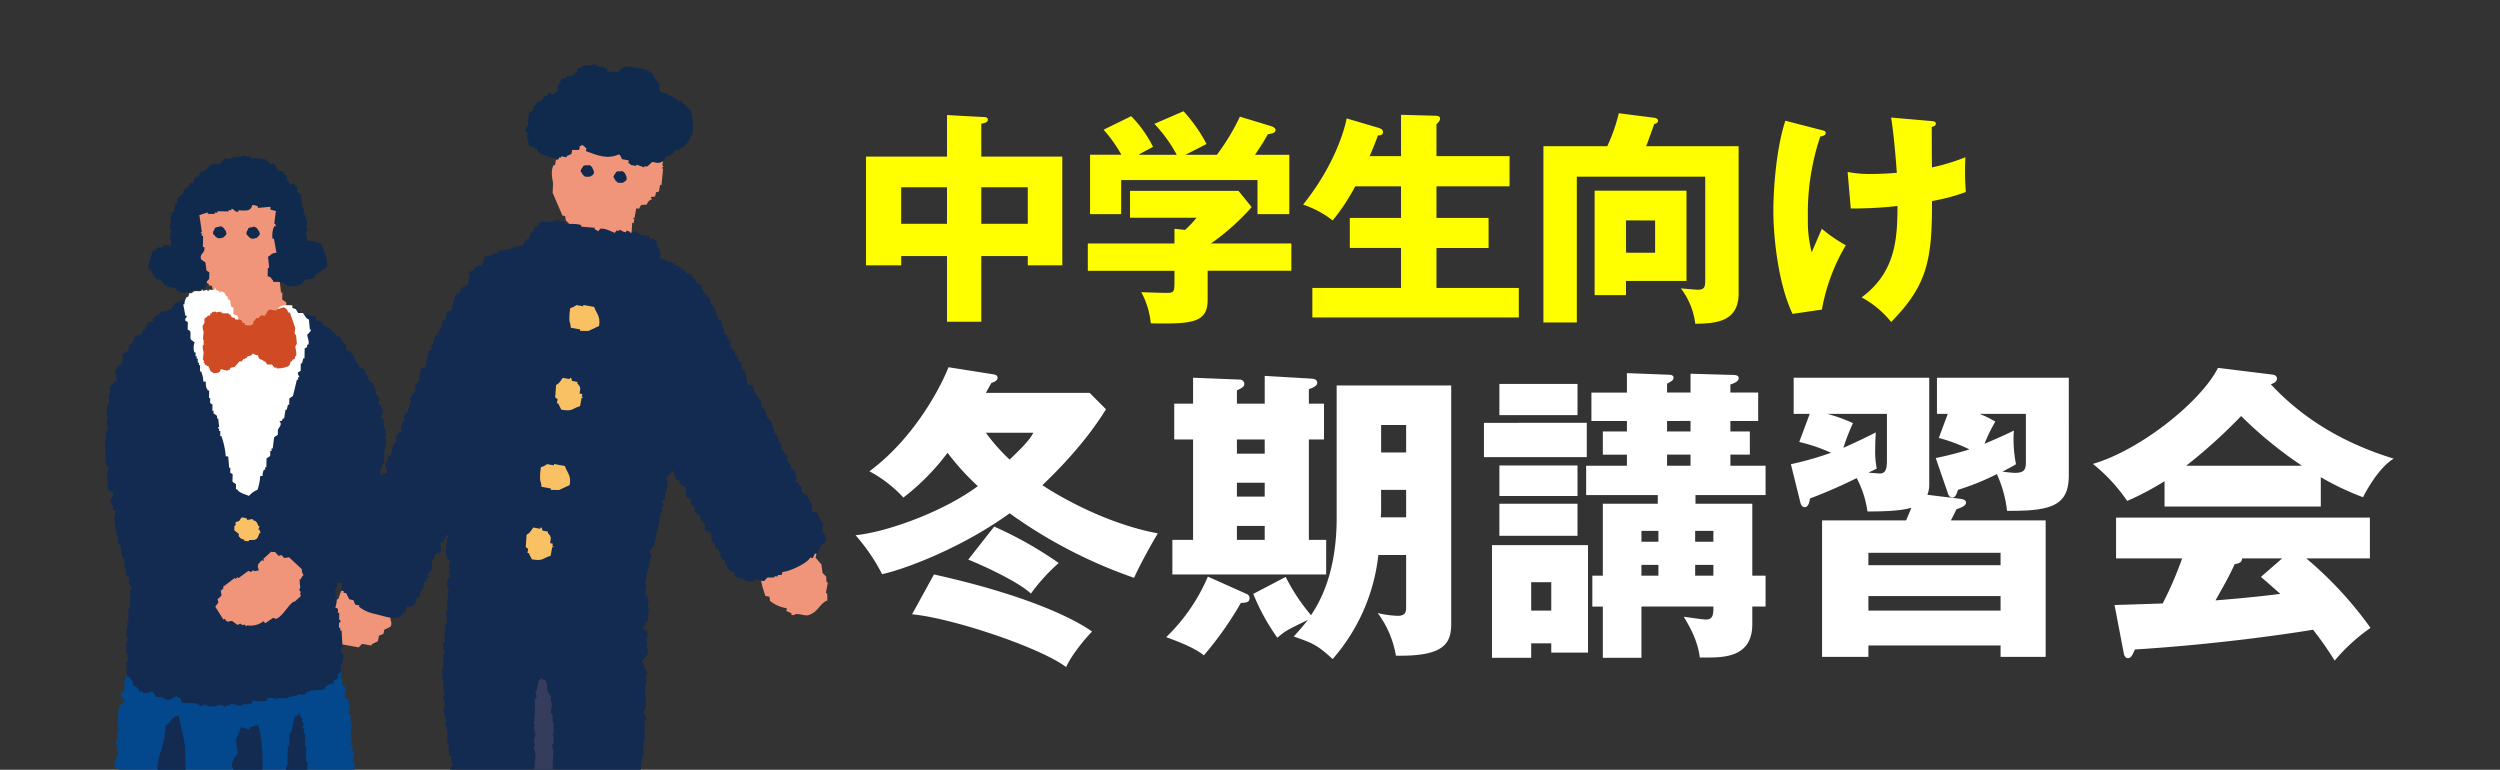<?xml version="1.0" encoding="UTF-8"?>
<svg xmlns="http://www.w3.org/2000/svg" xmlns:xlink="http://www.w3.org/1999/xlink" width="631.479" height="194.432" viewBox="0 0 631.479 194.432">
  <rect x="0" y="0" width="631.479" height="194.432" fill="#333333" stroke="none"/>
  <defs>
    <clipPath id="clip-path">
      <path id="パス_49371" data-name="パス 49371" d="M0,0H631.479V194.432H0Z" transform="translate(16327.521 -21942)" fill="rgba(211,211,211,0)"></path>
    </clipPath>
    <clipPath id="clip-path-2">
      <rect id="長方形_25204" data-name="長方形 25204" width="182.632" height="257.327" fill="none"></rect>
    </clipPath>
  </defs>
  <g id="グループ_12868" data-name="グループ 12868" transform="translate(-16327.521 21941.999)">
    <path id="パス_49365" data-name="パス 49365" d="M0,0H631.479V194.432H0Z" transform="translate(16327.521 -21942)" fill="rgba(211,211,211,0)"></path>
    <path id="パス_49367" data-name="パス 49367" d="M-109.611-12.312h11.742v2.337h8.721V-37.449h-20.463v-8.322c.855-.114,1.653-.342,1.653-.969s-.627-.684-.912-.684l-9.4-.513v10.488h-20.463V-9.975h8.892v-2.337h11.571V4.275h8.664Zm0-17.385h11.742v9.234h-11.742Zm-8.664,9.234h-11.571V-29.7h11.571ZM-31.293-8.607v-6.9H-51.585a59.083,59.083,0,0,0,10.26-9.177l-3.306-4.1H-72.048V-22h16.815a27.409,27.409,0,0,1-2.907,3.078l-2.679-.285V-15.5H-82.707v6.9h21.888v2.394c0,2.907,0,3.192-2.109,3.192-.969,0-5.415-.171-6.27-.171A20.44,20.44,0,0,1-66.8,4.674c10.032.171,14.364,0,14.364-5.871v-7.41Zm-38.589-29.3c.627-.4,1.2-.684,3.648-1.995a29.514,29.514,0,0,0-5.529-7.752l-6.954,3.42a36.088,36.088,0,0,1,4.5,6.327h-7.923v14.991h7.866v-8.607h34.428v8.607h8.037V-37.905H-40.47c1.368-2.052,1.767-2.622,3.249-5.187,1.026-.171,1.938-.342,1.938-1.026,0-.57-.684-.855-.969-.969l-8.037-2.451A54.82,54.82,0,0,1-50.1-37.905h-7.923c.741-.4,4.5-2.28,5.3-2.736a39.053,39.053,0,0,0-5.814-8.265l-7.353,3.192a36.38,36.38,0,0,1,5.643,7.809Zm58.368.342c.114-.228,1.425-3.363,2.109-5.244.4,0,1.254.057,1.254-.855,0-.627-.627-.912-1.254-1.083l-7.923-2.337c-.114.627-1.938,10.431-11,21.774a24.923,24.923,0,0,1,7.467,3.99,51.4,51.4,0,0,0,5.7-8.607H-3.591v7.98H-16.53v7.581H-3.591V-4.275h-22.4V3.192H26.163V-4.275H5.358V-14.364H18.525v-7.581H5.358v-7.98H23.826v-7.638H5.358V-45.6a5.138,5.138,0,0,0,.513-.57,1.294,1.294,0,0,0,.4-.8c0-.627-.456-.8-1.311-.8l-8.55-.228v10.431Zm69.825-2.508c.342-.741,1.71-4.674,2.052-5.586.627-.171.969-.4.969-.855,0-.285-.228-.627-.969-.741l-8.949-1.14a42.921,42.921,0,0,1-2.907,8.322H32.376V4.446h8.436V-32.376H73.245V-6.384c0,1.71-.057,2.565-1.881,2.565-.627,0-3.591-.285-4.275-.342a18.448,18.448,0,0,1,3.648,8.949c4.674-.114,10.944-.228,10.944-7.638V-40.071Zm-13,11.229V-2.451h7.923V-6.042H68.514v-22.8Zm15.276,7.524v8.151H53.238v-8.151ZM120.213-47.31c.8,5.244,1.311,12.2,1.425,13.965-3.534.285-5.814.285-6.384.285a27.839,27.839,0,0,1-6.042-.513l.8,9.234a102.283,102.283,0,0,0,11.8-.627c0,8.778-.684,16.872-9.063,23.085a24.452,24.452,0,0,1,7.467,6.213C129.276-4.9,130.587-11.229,130.53-26.22a49.038,49.038,0,0,0,8.55-2.28,66.334,66.334,0,0,1-.114-8.778,52.234,52.234,0,0,1-8.436,2.565c-.057-3.135-.057-7.011-.057-10.26.4-.057,1.026-.228,1.026-.8s-.456-.57-1.539-.684Zm-26.733.8c-2.622,8.151-3.021,19.1-3.021,22.743,0,6.84,1.254,18.525,4.845,26.049l7.41-1.083a48.6,48.6,0,0,1,6.042-16.245,37.8,37.8,0,0,1-6.042-4.161c-.4.855-2.166,5.016-2.565,5.928a30.539,30.539,0,0,1-.969-8.55,60.61,60.61,0,0,1,3.135-20.691c.4-.057,1.368-.228,1.368-.912,0-.4-.285-.513-.969-.684Z" transform="translate(16685 -21865)" fill="#ff0"></path>
    <path id="パス_49366" data-name="パス 49366" d="M-170.9-67.236c-1.092,2.886-7.488,17-19.968,26.286a32.235,32.235,0,0,1,8.58,6.63,58.287,58.287,0,0,0,11.154-11.31,63.721,63.721,0,0,0,7.644,8.424c-8.346,6.24-22.542,11.544-30.888,12.4a47.858,47.858,0,0,1,6.708,9.828c4.368-.858,19.266-6.006,32.214-15.366a122.5,122.5,0,0,0,31.434,16.3c1.638-3.666,4.992-9.594,6.006-11.232-12.636-2.34-24.336-8.97-29.172-12.168,1.872-1.794,10.374-9.828,16.068-19.188l-4.134-4.134H-161.46c.7-1.248.858-1.56,1.4-2.5.936-.312,1.56-.7,1.56-1.326s-.624-.78-1.092-.858Zm21.45,16.536c-.7,1.248-1.4,2.418-6.006,6.786A46.688,46.688,0,0,1-161.46-50.7Zm-16.458,32.058c3.2,1.248,12.636,5.538,15.834,8.58a46.235,46.235,0,0,1,7.02-7.722,96.293,96.293,0,0,0-16.3-9.2ZM-180.1-4.836C-170.04-3.9-147.81,3.51-141.18,8.5c.936-2.262,4.134-6.552,6.552-8.97C-137.982-2.886-148.98-9.2-174.564-14.9Zm82.056-53.2v-3.354c1.092-.546,1.872-.858,1.872-1.638a1.133,1.133,0,0,0-1.17-1.092l-11.778-.468v6.552h-4.758v9.048h4.758v25.35h-5.226V-14.9H-75.5v-8.736h-4.368v-25.35h3.822v-9.048h-3.822V-61.7c1.872-.624,2.106-1.17,2.106-1.638,0-.7-.624-.936-1.326-1.014l-11.934-.7v7.02Zm7.02,19.968v3.51h-7.02v-3.51Zm0-10.92V-45.4h-7.02v-3.588Zm0,21.84v3.51h-7.02v-3.51Zm18.174-2.028c0,13.338-3.9,20.748-6.474,24.57a48.235,48.235,0,0,1-6.4-9.672l-8.19,4.29A53.643,53.643,0,0,0-87.828,1.092C-85.8-.7-85.176-.936-80.106-3.432c-1.092,1.4-1.872,2.34-3.588,4.212,4.68,1.638,5.85,2.028,9.828,5.694A47.715,47.715,0,0,0-62.322-19.812h7.02V-6.786c0,1.17,0,2.34-2.184,2.34a25.476,25.476,0,0,1-4.992-.7,25.031,25.031,0,0,1,4.6,10.764C-45.63,5.85-43.914,2.5-43.914-2.5V-62.634H-72.852Zm17.55-.156h-6.4c0-.468.078-.858.078-1.326V-36.27H-55.3ZM-61.62-52.65H-55.3v6.942H-61.62Zm-43.758,38.3A46.621,46.621,0,0,1-115.908.936c3.588,1.326,7.176,2.73,9.516,4.6a86.884,86.884,0,0,0,9.36-13.26c.858,0,2.184,0,2.184-1.17a1.123,1.123,0,0,0-.78-1.092Zm137.514-.234V-32.76H17.784v-2.184H35.49v-7.41H26.6v-2.808h4.914v-5.85H26.6v-2.652h7.02V-60.84H26.6v-2.028c1.17-.39,2.106-.858,2.106-1.638,0-.546-.546-.78-1.326-.78L16.536-65.6v4.758H10.608V-63.1c1.248-.624,1.638-.936,1.638-1.482,0-.7-.7-.78-1.638-.78l-10.14-.39v4.914H-8.5v7.176H.468v2.652H-5.616v5.85H.468v2.808h-10.3v7.41h18.1v2.184H-5.616v18.174H-8.268v7.8h2.652V6.162h9.75V-6.786H22.308c0,1.794,0,3.276-1.872,3.276-.78,0-3.822-.468-5.616-.7.936,1.56,3.51,5.616,4.056,10.3H20.67c4.914,0,11.466-.39,11.466-8.424V-6.786H35.49v-7.8Zm-14.43,0v-2.73h4.6v2.73Zm0-8.58V-25.9h4.6v2.73ZM4.134-14.586v-2.73h4.29v2.73Zm0-8.58V-25.9h4.29v2.73Zm12.4-30.5v2.652H10.608v-2.652Zm0,8.5v2.808H10.608v-2.808Zm-48.282,12.4v8.112h19.734V-32.76ZM-18.642,2.5v2.34H-9.36V-22.308H-33.618V6.162h9.906V2.5Zm-5.07-8.268v-7.176h5.07v7.176Zm-8.034-57.252v7.878h19.734v-7.878Zm-3.9,9.828v8.658H-9.672V-53.2Zm3.9,10.764v7.722h19.734v-7.722ZM44.3-32.994c.078.312.39,1.092,1.014,1.092,1.092,0,1.248-1.4,1.4-2.184A128.494,128.494,0,0,0,58.5-39.234a25.566,25.566,0,0,1,2.73,8.424c2.5,0,8.034,0,11.076-.936-.234.624-.936,2.34-1.326,3.2H49.764V5.928h11.7V3.042H94.848V5.928h11.388V-28.548H82.29c.546-1.014,1.092-2.106,1.4-2.808,1.56-.546,2.418-.936,2.418-1.716,0-.7-.858-.858-1.482-.936l-8.268-1.014A6.882,6.882,0,0,0,76.83-37.6V-64.584H42.588v9.126h4.056l-2.652,7.1a41.7,41.7,0,0,1,8.034,2.73,84.562,84.562,0,0,1-10.14,2.886ZM61.464-5.772V-9.438H94.848v3.666Zm0-11.466v-3.12H94.848v3.12ZM81.51-35.49c.156.546.468,1.17,1.17,1.17s1.014-.7,1.4-1.95a61.847,61.847,0,0,0,9.828-3.978,30.241,30.241,0,0,1,2.574,9.282c10.92.078,15.6-1.17,15.6-8.892V-64.584H78.78v9.126h2.73l-2.262,6.084a41.316,41.316,0,0,1,7.722,2.886,81.031,81.031,0,0,1-8.5,2.184ZM66.144-55.458V-43.68c0,2.262-.39,3.276-1.794,3.276-.312,0-2.5-.156-2.886-.234.7-.312,1.56-.7,2.106-1.014a22.042,22.042,0,0,1-.39-4.914c0-1.716.078-3.042.156-4.212-3.354,1.716-5.616,2.73-8.19,3.9a52.955,52.955,0,0,1,2.418-6.24,40.924,40.924,0,0,0-6.474-2.34Zm35.1,11.622c0,2.106,0,3.276-2.808,3.276-.312,0-1.326-.078-3.12-.312,2.106-1.092,2.418-1.248,3.432-1.872a31.816,31.816,0,0,1-.546-8.5c-2.5,1.248-4.368,2.028-7.41,3.354a37.9,37.9,0,0,1,2.73-5.616,26.781,26.781,0,0,0-3.978-1.95h11.7Zm74.49,4.368A68.54,68.54,0,0,0,186.42-34.4c.156-.39,3.588-7.254,7.722-9.75-9.36-2.886-21.138-8.112-31.044-18.8.546-.156,1.56-.546,1.56-1.4,0-.7-.546-.936-1.014-1.014L149.76-67.08c-4.29,8.58-19.734,20.826-31.59,24.258a43.08,43.08,0,0,1,8.658,9.36,72.022,72.022,0,0,0,9.438-4.992v6.4h39.468Zm-34.008-2.886A134.663,134.663,0,0,0,155.61-54.912a102.9,102.9,0,0,0,15.366,12.558ZM125.97,4.992c.078.546.39,1.248,1.014,1.248.858,0,1.17-.78,1.794-2.184,18.72-1.17,36.036-3.51,45.006-4.992a87.426,87.426,0,0,1,5.46,7.8A45.846,45.846,0,0,1,188.292-1.4a94.965,94.965,0,0,0-16.224-17.55h16.068v-10.3H124.02v10.3h16.692A91.711,91.711,0,0,1,135.8-7.566c-6.864.234-9.906.312-12.168.39ZM160.6-14.274c1.482,1.248,2.73,2.34,4.914,4.29-3.822.468-8.5,1.014-16.38,1.638,1.716-3.042,3.432-6.006,4.836-9.126,1.638-.312,1.872-.78,1.872-1.482h10.14Z" transform="translate(16738 -21782)" fill="#fff"></path>
    <g id="マスクグループ_429" data-name="マスクグループ 429" clip-path="url(#clip-path)">
      <g id="グループ_12865" data-name="グループ 12865" transform="translate(16354 -21926)">
        <g id="グループ_12862" data-name="グループ 12862" clip-path="url(#clip-path-2)">
          <path id="パス_49298" data-name="パス 49298" d="M294.491,216.583q.251-1.363.5-2.725l-.34-.064q-.045-.713-.089-1.425l-.9-.869q-.153-1.086-.3-2.17-.726-.839-1.452-1.677.094-.511.188-1.022l-.34-.062a4.249,4.249,0,0,0-3.281-1.31.9.9,0,0,1-1.085.152l.063-.34-1.7-.314q-1.18.663-2.358,1.327l-.466.617-1.022-.188-1.273,1.175-.341-.063-.341-.063c-.021.113-.042.226-.063.34l-.34-.063q-.157.852-.314,1.7l-.34-.063c-.042.228-.083.453-.126.681l-.341-.063c-1.132,1.956.391,6,.788,7.19l1.022.189q.076.543.151,1.085a9,9,0,0,0,4.241,1.838q-.063.341-.126.682l1.3.592-.063.34a.885.885,0,0,0,1.085-.152c1.675-.069,2.786.781,3.872.01,1.719-.65,2.421-2.79,4.16-3.459q-.012-.885-.027-1.766l-.341-.063" transform="translate(-112.361 -82.753)" fill="#f09579" fill-rule="evenodd"></path>
          <path id="パス_49299" data-name="パス 49299" d="M111.248,225.941l-.341-.063q.063-.341.126-.682l-.618-.466q.063-.341.126-.681l-.341-.063c-.329-1.947,1.391-2.311-.8-3.317a6.349,6.349,0,0,0-.645-2.232l-3.343-.968.063-.341-1.425.09.063-.341a3.65,3.65,0,0,0-2.636.922l-.466.618c-1.068.4-.328-.6-1.488.43l-.34-.063q-.157.852-.314,1.7l-1.148.493q-.358.99-.717,1.981l-.744.215c-.87,1.214.037,1.792-1.525,2.537q-.314,1.7-.628,3.406l.618.466q.013.884.027,1.766l.959.53a5.805,5.805,0,0,1,.645,2.232l5.791,1.068.87-.9,2.384.44c.021-.114.042-.227.063-.341l1.552-.77.251-1.363,1.148-.493q.094-.51.188-1.022l1.551-.77c.663-.913-.206-1.778.1-2.448l.34.063.655-1.64" transform="translate(-38.034 -87.648)" fill="#f09579" fill-rule="evenodd"></path>
          <path id="パス_49300" data-name="パス 49300" d="M155.076,400.787h1.639v-.3c.891-.23.745-.072.983-.906a6.151,6.151,0,0,0,2.622-.3l.328-.6c.6-.354.749.014,1.311-.6h.328v-.906l.655-.3v-2.112l.984-.6c.607-.93-.2-1.3,0-1.81l.655-.3q-.164-1.96-.328-3.922h.328q-.164-2.263-.328-4.526h-.327q-.164-.6-.328-1.207h-.328v-1.509h-.328l-.327-.906-.984-.3c-.49-1.459-.455-.586-1.966-.905v-.3h-.327v.3h-.984c-.447.11.127.387-.327.3v-.3a5.41,5.41,0,0,0-2.622-.3v.3h-.657l-.654.905h-1.967a3.441,3.441,0,0,0-1.311,2.716c.105.415.478-.1.328.3l-.655.3v.6h-.328q.164.905.328,1.811l-2.295,1.81v.6h-.328v.6l-.983.6v.3c-.785.373-1.646-.077-2.294.3l-.655.906a9.856,9.856,0,0,1-2.95,1.207l-.655,1.811a7.717,7.717,0,0,0-2.294.905v1.509h.327v.6h.328c.012.12-.673,1.521-.328,2.112h.328c.614.7.607.059.983,1.207l.984.3v.3h.655l.328.6h.655v.3h1.311q.164.3.328.6c.749.286,1.258-.268,1.639-.3v.3h.655v.3c.934.264,2.106-.5,2.622-.6a.9.9,0,0,1,.984.3h1.638v-.3l3.277-.3.328-.6" transform="translate(-55.787 -152.92)" fill="#4e8ac1" fill-rule="evenodd"></path>
          <path id="パス_49301" data-name="パス 49301" d="M124.589,410.987A9.632,9.632,0,0,0,129.5,413.7c1.89.522,2.8-.9,4.26-.6a.879.879,0,0,0,.983.3v-.3h.984v-.3h3.277l.328-.6h3.932v-.3h.657l.327-.6h4.917l.327-.6h.655l.656-.6.655.3v-.3l1.311-.3v-.3c.782-.277,1.644.085,2.295-.3l1.311-1.509h1.637c1.455-.661,2.248-2.314,3.933-3.017q.164-1.359.328-2.716h-.328v-.6h-.327c-.579-1.545.745-1.931-1.311-2.414V397.71L157.69,396.2l-3.933.3v.3H153.1v.3h-1.31a6.015,6.015,0,0,1-.983.905l-.984-1.207H149.5v-.9h-.327c-.11-.2-.219-.4-.329-.6h-.655q-.492-.6-.983-1.207h-.656v-.3h-.984c-.108-.2-.218-.4-.327-.6l-.328.3-1.64-.3q-.49.6-.983,1.207l-.982-.3v.3l-1.967.6-.328.6H137.7l-.328.6c-2.1,1.159-5.885,2.182-6.554,4.526l-.984-.3c-1.117,1.748-3.769,2.139-4.915,3.922h-.656c-.316,1.161-1.838,3.011-.327,3.922v2.414l.655.3m11.8-10.259h.327c.375-.508.2-.421.984-.6v-.6h.656c.229-.75.168-.491.655-.906v-.3h.656l.655-.906c.907-.6,1.29-.346,1.639-1.508.893.208.741.409,1.639.6.258.96.431,1.108,1.639,1.207.2.6-.046.26.327.6-.2.6.046.26-.327.6-.7.619-1.583.284-2.622.6v.3h-1.64v.3l-2.294.3v.3l-1.967.6v-.3h-.327Z" transform="translate(-49.822 -158.907)" fill="#132b51" fill-rule="evenodd"></path>
          <path id="パス_49302" data-name="パス 49302" d="M203.911,400.568l-1.624.225-.041-.3c-.915-.106-.748.031-1.1-.762a6.16,6.16,0,0,1-2.638.061l-.408-.553c-.648-.267-.741.117-1.381-.418l-.325.045q-.062-.449-.124-.9l-.69-.209-.29-2.092-1.057-.463c-.729-.838.018-1.311-.248-1.794l-.691-.209-.213-3.93-.325.045q-.148-2.264-.3-4.528l.324-.045.159-1.241.325-.045q-.1-.747-.207-1.495l.325-.045q.1-.471.2-.942l.933-.434c.285-1.512.37-.643,1.823-1.166l-.041-.3.324-.045c.014.1.028.2.041.3l.975-.135c.458.048-.073.4.365.254l-.041-.3a5.408,5.408,0,0,1,2.556-.658l.041.3.65-.089.773.807,1.948-.269a3.439,3.439,0,0,1,1.671,2.51c-.047.426-.487-.036-.284.344l.691.209c.027.2.055.4.083.6l.325-.045q-.038.919-.076,1.838l2.52,1.478q.042.3.083.6l.325-.045c.028.2.055.4.083.6l1.056.464c.014.1.027.2.042.3.829.262,1.62-.3,2.314-.016l.773.807a9.829,9.829,0,0,0,3.088.791l.9,1.7a7.71,7.71,0,0,1,2.4.583l.207,1.494-.325.045q.042.3.083.6l-.325.045c0,.122.875,1.414.614,2.047l-.325.045c-.513.777-.593.142-.808,1.33l-.933.434.041.3-.649.09-.243.642-.649.09.041.3-1.3.18-.241.644c-.7.385-1.284-.094-1.665-.074.014.1.028.2.042.3l-.649.089c.014.1.027.2.042.3-.89.389-2.155-.2-2.68-.238a.9.9,0,0,0-.933.434l-1.623.225-.041-.3-3.288.15-.408-.552" transform="translate(-77.785 -152.959)" fill="#4e8ac1" fill-rule="evenodd"></path>
          <path id="パス_49303" data-name="パス 49303" d="M227.856,406.308q-.165-1.2-.331-2.391c1.371-1.109-.39-2.734-.862-3.841l-.649.09c-1.381-1.61-4.06-1.633-5.407-3.211q-.467.215-.933.433c-.984-2.23-4.872-2.724-7.113-3.585l-.408-.552-1.3.179q-.2-.275-.407-.553l-2.031-.328c-.014-.1-.027-.2-.042-.3l-.932.433-1.139-1.061-1.582.523-.366-.254c-.08.214-.161.428-.241.643l-.974.135c.014.1.027.2.042.3l-.649.09-.809,1.331-.649.089q-.122.321-.242.643l-.325.045q.063.448.124.9l-.324.045-.809,1.331a5.992,5.992,0,0,1-1.1-.762l-1.3.179-.041-.3-.649.09-.041-.3-3.937.24-2.391,1.854q.083.6.166,1.2c-1.97.76-.605.961-.968,2.571l-.324.045c.027.2.055.4.083.6l-.325.045.7,2.645c1.767.466,2.777,1.995,4.309,2.45l1.622-.225,1.506,1.315c.7.294,1.5-.183,2.313-.015.014.1.028.2.042.3l1.34.119c.014.1.028.2.042.3l.607-.389.733.508.648-.09.408.553,4.87-.674.407.552.65-.089.041.3,3.9-.539q.2.275.407.553l3.246-.45c.014.1.028.2.042.3l.974-.135.041.3a.88.88,0,0,0,.933-.434c1.4-.493,2.5.79,4.3.014a9.627,9.627,0,0,0,4.5-3.364l.608-.389M214.2,398.45l-.324.045.041.3-2.031-.328-.041-.3-2.314.015-.041-.3-1.624.225-.041-.3c-1.073-.173-1.9.279-2.68-.238-.416-.289-.13.017-.408-.553.322-.391.129-.018.242-.642,1.183-.263,1.334-.434,1.458-1.42.862-.316.685-.494,1.541-.822.5,1.1.848.8,1.829,1.27l.773.807.649-.09.041.3c.54.344.443.1.773.807l.649-.09c.027.2.055.4.083.6.8.074.617.011,1.056.463l.325-.045.041.3" transform="translate(-76.253 -158.276)" fill="#132b51" fill-rule="evenodd"></path>
          <path id="パス_49304" data-name="パス 49304" d="M217.26,35.669l.466-.619-.34-.063q.126-.68.251-1.362l-.341-.063q.095-.51.188-1.021l-.341-.063q.095-.511.188-1.022l-.34-.063q.095-.51.189-1.022l-.34-.063q-.014-.881-.027-1.765l-.341-.063-.152-1.084-.681-.126c-.14-1.463-.058-.428-.834-1.21q-.106-.373-.214-.744l-1.363-.251q-.107-.373-.215-.744l-1.022-.188q.032-.171.063-.341l-1.363-.251c.021-.114.042-.228.063-.34a.956.956,0,0,0-1.085.151q-.309-.233-.618-.465l-.063.34-1.022-.189c.021-.113.042-.227.063-.34l-.34-.063q-.031.17-.063.34l-1.7-.314-.063.341-1.363-.251-.063.34-.682-.126c-.156.206-.31.413-.465.618l-1.022-.188-.063.341-1.766.027-.467.618-.681-.126-1.273,1.174-.682-.125-.529.959-.341-.063c-.021.113-.042.227-.063.34l-.681-.126q-.265.48-.529.959l-1.085.153c-.425,1-.79,1.072-1.121,2.258l-.681-.125c-.23.6-.466.618-.466.618q-.282,1.533-.565,3.066l-.745.216q-.125.681-.251,1.362l-.341-.063c-.819,1.583-.273,3.565-.135,4.554l-.1,2.447q1.232,2.868,2.464,5.738l.681.126q.076.542.152,1.085l.9.869c-.276.34-.683.419-.807.557-.042.226-.084.454-.126.68l-.341-.063q-.126.682-.251,1.362l-1.148.494q-.156.851-.313,1.7l-.744.215q-.251,1.363-.5,2.725l.341.063c-.042.226-.084.454-.126.681l.341.063-.467.618c.741.687.337,1.039.771,1.551.479.566.533-.053.9.869l6.75,1.6.063-.341,4.769.879c.021-.114.042-.227.063-.341l2.106.036.063-.34,1.022.188.466-.619.681.126q.031-.17.063-.34l.681.126.063-.34,1.955-1.049c.344-1.706,1.108-2.492.754-4.088l-.341-.063c.042-.226.083-.454.126-.681l-.341-.063q.095-.511.189-1.021l-.9-.871.314-1.7-.34-.063q.08-1.394.161-2.788l.341.063q.095-.511.188-1.022l-.341-.063c.051-.487.223.178.4-.277l.44-2.385.681.126q.264-.48.529-.959l1.425-.09a2.739,2.739,0,0,1,.934-1.236l.34.063q-.108-.373-.215-.744l1.084-.153q.095-.51.188-1.021l.744-.216q.157-.851.314-1.7l.34.063q.207-2.075.414-4.151l-.34-.063" transform="translate(-76.585 -9.147)" fill="#f09579" fill-rule="evenodd"></path>
          <path id="パス_49305" data-name="パス 49305" d="M218.575,10.592l.063-.341-.681-.126q-.107-.372-.215-.744l-1.084.153.063-.341-1.3-.592.063-.341-1.362-.251.063-.34-1.7-.314c-.421-.251.151-.167-.278-.4l-.215-.744c.3-.31.444.21.4-.278l-.341-.063.126-.682-.9-.869q-.385-.777-.771-1.551c-1.745-1.714-4.35-1.628-7.028-2-.723.607-1.179.377-1.676,1.453l-2.788-.161-.216-.745-.68-.126.063-.34L196.416.87l.063-.34L195.8.4l.063-.34L195.52,0l-.063.34c-.762.135-.114-.235-.744.215-1.681-.278-1.656-.081-2.572.583l-.745.215q-.095.511-.189,1.022l-.743.215q-.031.171-.063.341c-1.1.515-1.387-.077-2.3.986l-.682-.125q-.326.82-.654,1.64l-.341-.063.027,1.766-.341-.063-.466.618c-.689.26-1.278-.474-1.767.027q-.063.341-.126.681l-.681-.126-.529.96L181,10c-.042.227-.084.455-.126.681l-.34-.063c-.875,1.286.352,1.139-1.4,1.855-.2,1.126-.083,2.572-.225,3.129-.1.4-.817.787-.655,1.641l.619.466q-.125.681-.251,1.363l.341.063c.113.6-.008.941.089,1.425.413.264-.132.135.278.4l1.363.251c-.021.113-.042.226-.063.34l.682.126.215.744c.515.456,3.738,1.81,4.984,1.624l.063-.34.681.125.063-.341,1.363.251.063-.34,1.148-.493q.094-.512.188-1.022l1.766-.026.189-1.022.34.063.063-.341c.788.362.683.5,1.237.934q-.063.34-.126.681c3.132,1.19,5.513,2.091,8.3.826.545.188.7,1.12.834,1.21l1.7.314q-.063.341-.126.682c.642.33.3.007.618.467l1.363.251.063-.341,1.981.718.063-.341.682.126,1.273-1.174,1.362.251c1.162-.085,1.677-.437,2.08-1.73,2.2-.058,1.472-.969,2.762-1.6l.681.126.063-.34c.981-.568,1.625-.773,2.143-2.071l.34.063q.126-.681.251-1.363l.341.063c.478-.9.186-4.914-.08-5.3-.091-1.407-.729-1.6-1.667-2.42" transform="translate(-72.031 0)" fill="#102a4e" fill-rule="evenodd"></path>
          <path id="パス_49306" data-name="パス 49306" d="M194.809,214.728l-.347-1.04h-.346q.173-.865.346-1.732v-1.039h-.346q.173-.693.346-1.385c.034-.758-.38-1.139-.346-1.386h.346v-2.425h-.346v-.346h.346a7.959,7.959,0,0,0-.693-2.771v-1.385l-.692-.347-.347-1.039h-.346c-.321-.565.108-1.014-.346-1.387h-.694l-.346-.692c-1.3-.672-1.03.608-2.078-1.039a7.829,7.829,0,0,0-2.425,1.039v2.079h.347l.693,1.039,1.039.347v.692h.347c.219.643-.2.493-.347.694v.346l-1.039-.693v-.347l-1.04.347-.692-1.385h-.346q.172.866.346,1.732h-.693q-.346,1.559-.693,3.117l-3.81-.346-.692.346v-.346h-1.386v-.347h-.346v.347H176.1v.346c-.438.017-.871-.557-1.732-.346v.346c-1.07.216-1.541-.773-2.078-.692v.347h-1.386v.346h-.347v-.346h-1.039v-.347c-.49-.024.141.3-.347.347l-1.732-.347v.347h-.694v.346l-1.732-.346v-.347l-1.039.347v.346c-.567.12-.632-.334-.693-.346H161.9v.346l-2.771-.346v.346h-.346v-.346h-1.732v.346h-.692v.347l-.693-.347c-.093.021-.109.448-.693.347a.98.98,0,0,0-1.039-.347v.347h-2.078v.346h-.693v.347h-2.078v.346c-1.722.052-1.211-.207-2.078.692h-.347q-.173.52-.346,1.04h-1.04v.346l-1.039.693V212.3h.346q-.173,1.56-.346,3.118v2.424h-.347l.347,3.118h-.347v.692h-.346q.173.693.346,1.386h-.346v2.771H143.2c-.318,1.122.453,2.208.347,2.771H143.2v4.157h-.346q.346,3.289.692,6.581H143.2a.917.917,0,0,0,.347,1.039v2.078H143.2a19.159,19.159,0,0,0,.693,2.771c.209.81-.408.945-.346,1.385h.346v1.04h.347V251.1h.346v3.118l.692.347V256.3c.029.111.493.088.347.692h-.347v.693h-.346c-.663,1.95.611,6.185.692,6.581l-.347,2.771.693.347c.113.358-.58.628-.346,1.385h.346l.347,1.039h-.347c-.223.46-.828,1.047-.693,1.732h.347q.173.52.346,1.039h-.346v1.04h-.347v.347c.169,1.182,1.97,1.548,1.386,3.464h-.346l-.347,1.732h-.346q.173.693.346,1.385h.347l-.347,2.424h.347v2.078h.346v1.039h.347c.337,1.07-.462,2.271-.347,2.771h.347q.173.52.346,1.039h-.346v1.387l1.039.692q-.173.866-.346,1.732h-.346q.172.866.346,1.732h.346q-.173,1.732-.346,3.464h.346v1.039h.347c.06.374-.635.918-.347,1.732h.347l.347,1.04h.346c.115.406-.966,1.1-.692,2.078h.347v.692h.346c.179.765-.708,1.9-.346,3.118h.346v1.731c.017.049.213-.07.346.692.754.164.983.222,1.387.693h.692l-.347,1.04h.347q.173.692.346,1.385a6.7,6.7,0,0,0,2.771,1.732c1.145.994,4.144-.054,5.889.347v.347c.579.094.6-.327.692-.347h3.464v-.347l3.81.347v-.347l1.732-.346v-.346l1.732.346v-.346h.692v-.346h3.118v-.347l2.078-.346V313.8h.692c.162-.1.3-.482.693-.694v-1.039l1.732-.347v.347a3.8,3.8,0,0,0,2.425,0v-.347h1.039v-.346c1.161-.288,1.518-.877,1.732-2.078,1.113-.3,1.224-.887,2.078-1.385a12.09,12.09,0,0,1,.693-3.117v-3.464h.346v-1.039h.347c.289-1.188-.95-1.541-.693-2.424l.693-.347v-1.039h.346v-2.425h.347V293.7c-.01-.052-.487-.128-.347-.692h.347V289.2s.517-.149.347-1.04a.968.968,0,0,1-.347-1.039h.347V284.7H191v-.693h.346c.438-1.4-1.022-1.751-.692-2.771l1.039-.692c.342-.772-.424-1.4-.347-1.732h.347v-.693h.347l-.347-2.078h.347v-.692h.346q-.173-.866-.346-1.732h.346V269.8c-.091-.25-.783-.147-.692-.692h.347q.172-.52.346-1.039h.346v-.693h.347l-.347-1.732h.347l.347-4.85-.694-.346c.057-.763.906-.949.694-2.08h-.347l.347-3.464h.346v-4.156h.347v-5.2h.346c.354-1.463-.9-1.369-.693-2.424h.347v-.694h.346q-.173-2.771-.346-5.542h.346v-3.118c.019-.086.489-.1.347-.692h-.347l-.693-2.079h-.346c-.219-1.282,1.969-1.3,1.385-3.809h-.347v-.347h.347l-.347-2.078h.347v-1.732c-.121-.277-1.285-.461-1.04-1.386h.347l.346-1.039h.347q.173-1.731.346-3.463h-.346q.173-1.214.346-2.425Z" transform="translate(-57.734 -79.503)" fill="#132b51" fill-rule="evenodd"></path>
          <path id="パス_49307" data-name="パス 49307" d="M126.391,145.905l.34.063.278.4c-.021.114-.042.227-.063.341l-.341-.063q-.206,2.075-.412,4.15l.34.063c-.042.227-.084.453-.126.681l.9.87q-.157.851-.314,1.7l.34.063q-.157.852-.314,1.7l.341.063q-.189,1.022-.377,2.044c.077.483.2-.08.278.4l3.156,1.991,3.469.287c1.044.221,1.55.732,3.066.565q.031-.172.063-.34l2.044.377q.031-.171.063-.341l1.084-.152.467-.618c.848-.069,1.771,1.906,3.559,1.712q.031-.169.063-.34l1.021.188c.021-.114.042-.228.063-.341l.681.125.063-.34,4.429.816.466-.618,1.425-.09c.33-.642.007-.3.467-.618l.063-.34a2.409,2.409,0,0,0,1.641.654l.063-.34c.688.018.618.465.618.465l2.044.377.063-.34,1.3.592,2.044.377c.094,0,.191-.416.744-.215l-.063.34,3.343.968.063-.34,1.363.251.467-.618c1.3-.248,1.35,1.053,3.066.565l.682.126q.264-.481.529-.959a5.271,5.271,0,0,1,2.976-.86,3.024,3.024,0,0,1,.933-1.238l.341.063q.094-.51.188-1.022l.34.063.189-1.022.341.063-.216-.745.341.064q.094-.51.188-1.023l.34.063,1.409-5.727c-.055-.29-.892-.214-.493-1.148l.34.063c.042-.228.084-.454.126-.682l.341.064q.484-1.671.968-3.344l-.34-.063c.016-.59.427-.528.466-.618q.283-1.534.565-3.067l-.34-.062.063-.34.34.063q.157-.853.314-1.7l.341.063q-.077-.543-.153-1.084a.947.947,0,0,0,.53-.959c-.206-.156-.412-.312-.618-.466.187-.493.783-.517.807-.557q.157-.851.314-1.7l-.341-.063c.064-.486.227.179.4-.278a5.851,5.851,0,0,0,.01-3.874,2.1,2.1,0,0,0,1.335-1.515l.341.064c.038.113.986,2.3.986,2.3l.681.125c.086,1.083.419,1.289,1.453,1.677q.12,1.255.241,2.51l1.3.592q-.095.511-.189,1.022l1.174,1.273c-.042.227-.084.455-.126.681.105.241.4.347.555.807l1.022.189q-.094.51-.188,1.021.586.638,1.174,1.274c.225.6-.292.982.089,1.425.223.26,1.375.583,1.578,1q.012.883.026,1.766l.9.869q.075.543.152,1.085l.681.126q.107.372.216.744l.34.064q-.095.511-.188,1.021l.341.063c.071.248.144.5.215.745l.681.125q.077.543.153,1.084l.618.466c-.042.228-.083.455-.126.682q.96.527,1.919,1.058c-.042.227-.084.453-.126.681.67.253.618.465.618.465l1.7.315-.063.34,1.021.189q-.031.171-.063.341l.341.063.063-.341,1.022.188.467-.618,2.385.44.869-.9,1.766-.026c.021-.114.042-.227.063-.341l.681.126.063-.341,1.085-.152c.042-.228.084-.454.126-.682,1.679-.048,6.346-2.209,7.011-3.638l.681.125.592-1.3.682.125a3.726,3.726,0,0,1,1.928-2.815,3.548,3.548,0,0,0-.3-2.169l-.618-.466.377-2.044-.9-.87q.063-.34.126-.681l-.34-.063-.493-1.147-1.362-.251c.264-1.928.023-2.19-.8-3.317l-.216-.744c-.844-.76-.471.414-1.237-.933l-.341-.063q.095-.511.188-1.021l-.9-.871c.021-.114.042-.226.063-.34l-.959-.53.529-.959-.341-.062q-.045-.712-.089-1.425l-1.236-.932c.042-.228.083-.455.126-.683-.3-.288-.6-.579-.9-.868q-.045-.713-.089-1.425l-1.452-1.677q.063-.341.126-.682l-.341-.063c.042-.226.084-.455.126-.681l-.618-.466q.063-.341.126-.682l-.34-.062c-.418-1.048.433-.555-.834-1.211.068-1.625-.749-1.772-.8-3.316-1.426-.673-1.045-1.535-1.6-2.761l-.9-.87q-.046-.712-.09-1.426l-.9-.869a9.092,9.092,0,0,1-1.2-3.04l-1.363-.25q-.229-1.628-.457-3.255c-.642-.33-.3-.007-.618-.466l-.34-.063-.027-1.765-.682-.126q-.076-.543-.153-1.085l-.9-.87c.042-.227.083-.453.125-.682l-.341-.062c-.375-.593-.093-.475-.9-.871a2.586,2.586,0,0,0-.3-2.169l-.341-.063c-.465-.959.5-.594-.833-1.21.076-1.608-.708-1.891-.8-3.318-1.307-.67-.4-.288-.834-1.21l-.619-.466q.063-.341.126-.682l-.341-.063q.063-.341.126-.68l-1.174-1.273c.042-.228.083-.454.126-.682l-2.286-2.887c-.05-.36-.1-.722-.152-1.083l-1.3-.592c-.144-1.463-.066-.418-.834-1.211l-.215-.744-.682-.125c.021-.114.042-.228.063-.341l-.744.216-.215-.745-.682-.126c.021-.113.042-.226.063-.34l-.682-.126c.021-.114.042-.227.063-.341l-.682-.126c.021-.113.042-.226.063-.341l-1.022-.188q.031-.17.063-.341l-.682-.126c.021-.113.042-.226.063-.34l-1.084.152.063-.341-2.322-.779.53-.959-.341-.063c-.03-.475-.06-.951-.089-1.425-.206-.157-.413-.312-.618-.467q-.045-.712-.09-1.426l-.681-.126.063-.34-1.085.152q-.106-.371-.214-.745l-2.385-.439.063-.341-.681-.125.063-.341-1.425.09-.063.34c-.467-.059-.453-.646-1.3-.591l-.063.34c-.778.048-1.5-.659-1.64-.653l-.063.34-.682-.126-.466.619c-.661-.229-2.447-1.249-3.685-1.031-.156.206-.311.411-.466.618l-.959-.53c.021-.112.042-.226.063-.34l-3.469-.288c.021-.113.042-.227.063-.341-1.223-.576-3.575-.2-4.15-.413l.063-.34-1.7-.315c.021-.113.042-.226.063-.34l-.34-.063c-.021.113-.042.228-.063.341l-.682-.126c-.021.113-.042.227-.063.34l-3.532.052a2.936,2.936,0,0,1-.932,1.238l-.34-.063-.592,1.3-.34-.063q-.359.991-.718,1.982l-.341-.063a2.56,2.56,0,0,0-1,1.577c-2.235.169-3.787,1.353-6.231,1.317q-.063.341-.126.681c-1.428.069-1.886.764-3.317.8a10.158,10.158,0,0,0-.78,2.322c-1.705.064-1.4.306-2.358,1.326l-.745.216c-.458.7.24,1.031.09,1.425l-.341-.062a5.1,5.1,0,0,0,.027,1.765l-1.955,1.048c-.063.341-.126.682-.188,1.022l-1.148.493q-.547,2.013-1.095,4.024l-1.147.493q-.189,1.023-.377,2.044l-.744.216-.377,2.044-.341-.063q-.094.511-.188,1.022l-.34-.063c-.042.226-.084.454-.126.68l-.341-.062q-.422,1.331-.843,2.662L122.544,98q.076.542.153,1.084l-.744.216q-.376,2.043-.754,4.087l-1.148.493q-.314,1.7-.628,3.407l-.34-.063c-.042.227-.084.455-.126.68l-.341-.063.027,1.767-.341-.063q-.063.341-.126.682l-.341-.063q-.095.509-.189,1.022l-.34-.063a.584.584,0,0,0,.215.743q-.451,1.5-.905,3l-.34-.063q-.063.341-.126.682l-.341-.063q.014.882.027,1.766l-.341-.063q-.327.82-.655,1.639a.906.906,0,0,1,.153,1.086l-.744.215-.125.68-.341-.062c-.422.723.168,1.456.027,1.766l-.341-.063-.125.681-.341-.063-.5,2.725-.744.216-.314,1.7-.341-.064c-.474,1.1.664,1.767.242,2.51l-1.551.772q-.095.51-.189,1.022l-.34-.063.278.4q-.3.65-.592,1.3l-.341-.063q.045.712.09,1.425l-.341-.063q-.3.65-.591,1.3l-.341-.063q-.453,1.5-.906,3c.046.461.527-.018.278.4l-.744.216-.125.681-.341-.063q-.156.852-.313,1.7l-.341-.064q-.125.682-.251,1.363l-.341-.064q-.156.854-.314,1.7l-.34-.063q.153,1.085.3,2.169l-.744.215q-.063.341-.126.682l-.34-.063q-.125.68-.251,1.363l-.745.215q-.157.853-.314,1.7l-.34-.063q-.095.51-.189,1.022c-.113-.022-.227-.042-.34-.063-.914,1.736.763,2.152-.969,3.344a4.247,4.247,0,0,0-.1,2.448l.618.465q-.125.682-.251,1.363.309.233.619.465c-.021.114-.042.228-.063.341l.68.126q.386.775.771,1.55l1.022.189.493,1.148,1.022.188c-.021.113-.042.226-.063.34a8.825,8.825,0,0,0,3.559,1.713c1.545.327,5.083,1.514,5.791,1.068,1.291-.1,1.3-.475,2.018-1.39l.341.063q.125-.68.251-1.362c.4-.423.871.146,1.425-.089l.466-.619.341.063.313-1.7.744-.215q.157-.852.314-1.7l.341.063.125-.682.34.063c.385-.685-.272-1.117-.089-1.425l.744-.216.188-1.021.34.063q.031-.17.063-.341c0-.061-.509-.214-.215-.744l.34.063q.063-.341.126-.682l.341.063a7.285,7.285,0,0,0,.161-2.788l.341.063q.326-.82.654-1.64l1.148-.493c.59-.82-.178-2,.1-2.447l.341.063a2.935,2.935,0,0,0,1.058-1.919" transform="translate(-40.165 -26.753)" fill="#132b51" fill-rule="evenodd"></path>
          <path id="パス_49308" data-name="パス 49308" d="M203.191,102.928l-2.725-.5-.063.341-1.7-.314a4.617,4.617,0,0,1-1.551.77c-.188,1.046-.391,3.266-.01,3.873q.076.543.153,1.085l2.384.439-.063.341,2.107.036,2.7-1.264c.4-2.5-.649-3.077-1.227-4.805" transform="translate(-79.587 -41.396)" fill="#f9c163" fill-rule="evenodd"></path>
          <path id="パス_49309" data-name="パス 49309" d="M191.686,139.8q.386.775.771,1.551c2.97.54,2.732-.34,4.743-.887q.188-1.022.377-2.044c.186-.453.38.212.4-.278l-.341-.063c.042-.227.084-.455.126-.681l-.682-.126c.327-1.583.147-1.774-.582-2.573l.063-.34L195.2,134.1c-.2-.135-.02-.85-.556-.808l-.063.341-1.7-.314c-.309.107-.712,1.369-1.739,1.793q-.113,1.565-.225,3.129l.619.466q-.094.511-.188,1.022l.34.063" transform="translate(-77.159 -53.871)" fill="#f9c163" fill-rule="evenodd"></path>
          <path id="パス_49310" data-name="パス 49310" d="M190.76,170.351l-2.725-.5-.063.341-1.7-.314a4.617,4.617,0,0,1-1.551.77c-.188,1.046-.391,3.266-.01,3.873q.076.543.153,1.085l2.384.44-.063.34,2.107.036,2.7-1.264c.4-2.5-.649-3.077-1.227-4.806" transform="translate(-74.563 -68.645)" fill="#f9c163" fill-rule="evenodd"></path>
          <path id="パス_49311" data-name="パス 49311" d="M179.2,203.244q.386.775.771,1.551c2.97.54,2.732-.34,4.743-.887q.188-1.022.377-2.044c.186-.453.379.212.4-.277l-.34-.063c.042-.227.084-.455.125-.681l-.681-.126c.327-1.583.147-1.774-.583-2.573.021-.113.042-.227.063-.34l-1.363-.251c-.2-.134-.019-.85-.556-.808l-.062.341-1.7-.315c-.309.107-.712,1.37-1.739,1.793q-.114,1.565-.226,3.129l.619.466q-.093.511-.188,1.022l.34.063" transform="translate(-72.112 -79.514)" fill="#f9c163" fill-rule="evenodd"></path>
          <path id="パス_49312" data-name="パス 49312" d="M186.619,322.09h.225q.111-.6.224-1.2h-.224v-2.408h-.225v-.4h.225v-2.008h-.225c-.076-.4-.149-.8-.225-1.2h.225v-.8h.225v-3.612h-.225c-.077-.819.423-1.506.225-2.811h-.225q.112-1.806.225-3.613h-.225v-2.007h-.225V298h-.225V296.4h.225c.076-.536.149-1.071.225-1.606h.225q-.113-1.206-.225-2.41h.225q-.113-.8-.225-1.606a1.567,1.567,0,0,0,.225-1.2h-.225v-.8h-.225c.076-.8.149-1.606.225-2.408h.225a14.9,14.9,0,0,0-.449-3.212q.114-2.208.225-4.416h-.225v-.8h-.225c-.049-.639.389-.506.449-.8V275.12h-.225v-.4h.225v-2.811h-.225V269.9l-.448-.4c-.111-.655.429-1.59.223-2.811h-.223v-1.606l-.9-1.2v-1.606c-.1-.366-.281.014-.448-1.2h-.673v-.4c-1.3.294-1.179,1.359-1.569,3.211h-.224c-.153.864.3,1.213.224,1.606l-.449.4V269.9l-.223,2.408h.223v.4h-.223l.223,2.008h.225v.4h-.225v.8h-.223c-.15.936.265,1.095.223,1.606a1.456,1.456,0,0,0-.223,1.2h.223q.114,1.2.225,2.408h-.225v2.007h-.223l-.225,3.613h.225v1.606h-.225c-.008.555.352.646.225,1.606h-.225q.112,1.2.225,2.408a13.534,13.534,0,0,0-.225,3.613h.225V297.6h.223v.4h-.223v2.006h-.225q.112,1,.225,2.008h-.225q.225,1.807.448,3.613h-.223v.8h-.225v3.613h.225q-.112,1.606-.225,3.212c.051.257.538.2.448.8l-.448.4q.112,1.4.225,2.809h.223c.341,2.093-.654,2.065-.448,4.015a1.16,1.16,0,0,0,.448.8V324.1q-.223.2-.448.4c-.361,1.572.3,2.824,0,3.613a5.649,5.649,0,0,0,.673,3.212l.449.4v1.606h.224q.112.6.224,1.2a5.643,5.643,0,0,0,3.139-1.2q.225-1.2.449-2.409h.225q-.113-2.208-.225-4.415h.225V324.1c-.072-.33-.583-.04-.449-1.2h.225Z" transform="translate(-73.293 -105.35)" fill="#353c5d" fill-rule="evenodd"></path>
          <path id="パス_49313" data-name="パス 49313" d="M204.425,45.847l.007-.043c.442-.22.428-.325.682-.682l-.051-.148,0,0-.006,0-.028-.081c.085-.155.045-.086-.008-.184l.017-.008c-.015-.025-.029-.037-.044-.06h0l.049-.048-.108-.1.049-.049a1.573,1.573,0,0,0-.243-.406l-.032-.052.064-.032a1.659,1.659,0,0,0-.946-.866l-.346.108-.1-.015-.013-.021a.278.278,0,0,0-.026.017,1.61,1.61,0,0,0-.971.163l-.125.344-.041.041-.049-.009c0,.013,0,.021,0,.033l-.13.058.034.062c-.142.12-.131.108-.112.145a1.553,1.553,0,0,0-.232.7l.277.337-.049.049a1.012,1.012,0,0,0,.142.1l.232.471.164,0,.185.3.064-.032c.216.2.066.071.3.085l.037.06L203.2,46h0l.037.06c.042,0,.1,0,.149-.01l.24.064.082-.1.035.024.06-.027.282.051c0-.023.008-.045.011-.067.287-.023.115,0,.241-.147l.026-.012.058.011" transform="translate(-81.527 -17.412)" fill="#102a4e" fill-rule="evenodd"></path>
          <path id="パス_49314" data-name="パス 49314" d="M218.333,48.412l.007-.043c.442-.22.428-.325.682-.682l-.051-.148,0,0-.006-.005-.028-.081c.085-.155.045-.086-.007-.184l.017-.008c-.015-.025-.029-.037-.044-.06h0l.049-.048-.108-.1L218.9,47a1.572,1.572,0,0,0-.243-.406l-.032-.052.064-.032a1.659,1.659,0,0,0-.946-.866l-.346.108-.1-.015-.013-.021c-.011.005-.015.011-.026.017a1.614,1.614,0,0,0-.971.163l-.125.344-.041.041-.048-.009c0,.013,0,.021,0,.033l-.13.058.034.062c-.142.12-.131.108-.111.145a1.553,1.553,0,0,0-.232.7l.276.337-.049.049a1.046,1.046,0,0,0,.142.1l.232.471.164,0,.185.3.064-.032c.216.2.066.071.3.085l.037.06.127-.064h0l.037.06c.042,0,.1,0,.149-.01l.24.064.082-.1.035.024.06-.027.282.051c0-.023.008-.045.011-.067.287-.023.115,0,.241-.147l.026-.012.058.011" transform="translate(-87.148 -18.448)" fill="#102a4e" fill-rule="evenodd"></path>
          <path id="パス_49315" data-name="パス 49315" d="M45.925,339.932q.048-.692.1-1.385l-.284-.02.43-2.057-.284-.02c.016-.231.032-.462.049-.692l-.284-.02.122-1.732-.284-.02q.1-1.385.194-2.77l-.543-.385-.138-2.1-.544-.385q-.247-.54-.493-1.078l-.568-.04-.753-1.444c-1.011-.1-1.307-.545-1.986-.139l-.641,1-1.418-.1q.013-.173.024-.347l-1.16.267s0-.412-.542-.386c-.008.116-.016.231-.024.347l-.827-.406c.008-.115.016-.231.024-.346l-2.837-.2-.332.672a5.289,5.289,0,0,1-2.058.9c-.219.679.018.3-.332.672.029,1.381.518,1.863.657,2.829l-.453,2.4-.284-.02q.2,1.232.4,2.463l.283.02c-.008.116-.016.231-.024.346l-.284-.02q.044,1.4.089,2.79l.284.02q-.048.692-.1,1.385Z" transform="translate(-12.307 -131.542)" fill="#f09579" fill-rule="evenodd"></path>
          <path id="パス_49316" data-name="パス 49316" d="M23.056,349.741l.284.02c-.033.462-.065.923-.1,1.385l.284.02-.048.692.542.386a.955.955,0,0,1-.356,1.019q.044,1.4.09,2.789l.543.386c.068.352-.508.6-.381,1.365l.283.02q-.06.866-.121,1.732l.283.02q-.036.519-.072,1.039l.284.02q-.072,1.039-.146,2.077l.284.02c-.016.231-.033.461-.049.692l.284.02q-.048.693-.1,1.385l.544.386c.109.589-.316.6-.333.673q0,2.087-.008,4.174l.543.386q-.072,1.039-.145,2.077l.284.02q.093.7.187,1.4c-1.387.366-1.32,1.557-2.7,1.9a2.527,2.527,0,0,1-.971,1.671c-.009.115-.016.231-.024.346-.965.644-.913-.674-1.516,1.285-.727.167-.48.147-.9.633l-.284-.02c-.017.231-.032.462-.048.692l-.284-.02-.356,1.019c-1.565.144-1.064.552-1.823,1.611l-.592.306c-.008.116-.017.231-.024.347l-.568-.04q-.165.337-.332.673l-.283-.02-.048.692L14.88,385c-.015.231-.032.462-.048.692l-.592.307c-.008.114-.017.23-.024.346l-.567-.04-1.824,1.612c-.663,1.007-.138,1.256-1.28,2,.007.985.029,1.27.446,1.771q-.122,1.731-.244,3.462a7.013,7.013,0,0,1,.779,1.1l.851.06q-.025.347-.049.692l1.111.426-.025.346,1.419.1-.025.346c.569.16,1.106-.569,2.01-.207-.008.116-.016.231-.024.347a8.6,8.6,0,0,0,4-.068c.111-.224.222-.448.332-.673l.851.06q.475-.661.947-1.325l1.136.079c.008-.114.016-.23.024-.346l.568.04q.473-.663.948-1.325l.851.06q.473-.663.947-1.325l1.134.079.025-.346.851.06c.008-.116.016-.231.024-.347l.567.04c.008-.115.016-.231.024-.346l1.443-.247,1.256-1.652.875-.287c.111-.223.222-.448.332-.672l1.419.1c.008-.114.015-.23.024-.346.927-.287,1.18-.751,1.022-2.364-.007-.063-.445-.15-.236-.713l.9-.632q-.069-1.048-.138-2.1a.623.623,0,0,0,.333-.673l-.284-.02q.072-1.039.145-2.077l-.283-.02c.02-.428.569-.852.405-1.711l-.284-.02c.016-.231.032-.461.048-.692l-.284-.02q.275-1.894.552-3.788l-.285-.02c-.043-.822.636-1.822.5-3.095l-.284-.02c.008-.116.016-.231.024-.346l.284.02q.049-.692.1-1.385c-.054-.484-.287.125-.26-.366q.179-.509.357-1.019l-.284-.02q.073-1.039.146-2.077l-.283-.02q.312-2.414.623-4.827l-.284-.02q.025-.347.049-.692l-.543-.386a.913.913,0,0,1,.616-.652c.28-.807-.234-1.37-.163-1.751l.285.02q.156-2.25.315-4.5l-.543-.386q.262-1.721.526-3.442l-.283-.02Z" transform="translate(-4.262 -141.347)" fill="#03488c" fill-rule="evenodd"></path>
          <path id="パス_49317" data-name="パス 49317" d="M21.567,399.918l.018-.256-.653-.045-.617-.557-.653-.046.018-.256-.652-.046-.291-.534-1.27-.6q.054-.767.108-1.534c2.04.164,2.771.832,4.172,1.32l1.633.114.6.813.671-.21-.018.256.979.069-.018.256.654.046-.018.256c1.178.526,1.183-.218,1.56,1.137l.653.045c.289.12-.026.657.944.58l.018-.256,1.323-.163.018-.256,1.288.347-.018.256,1-.187-.018.255c1.416.813.573,1.836,2.105,2.718-.182,2.57-.663,5.376-2.116,6.787l-1.015.443-2.429,1.885-.652-.046-1.051.954-.98-.069-.38.744-1.65.141-.706.721-1.65.142-.018.256-.654-.046-.018.256-1.306-.092-.707.722-1.306-.092-.018.256-.653-.046-.018.255-2.612-.183-.018.256-.653-.046-.018.256-2.268-.416-.362.489-.653-.046-.018.256c-.556.071-.564-.284-.635-.3L8.9,416.756l.018-.255-1.959-.138-.291-.535c-1.089-.452-1.785.036-2.575-.694l-.961-.325.072-1.022-1.923-.649.036-.511L.993,412.6l.018-.256.327.023c.079-.6-.195-.553-.6-.813A4.446,4.446,0,0,1,1.951,408.3l1.36-.675.4-1,1-.187.689-.466.036-.511a7.342,7.342,0,0,1,2.339-.607c.266-.621.194-.407.707-.722l.018-.255.653.045.362-.488,1.306.091.707-.72c.679.144.62.3.635.3l1.631.114.291.535c.993.441,1.193-.086,1.922.648.875.257.739.113.925.836a11.7,11.7,0,0,1,2.576.695c.328-.284.766-.229,1.015-.443l.036-.512.671-.21.018-.255.98.069c.661-.262.977-1.1,1.74-1.42-.011-1.381-.565-1.333-.817-2.369a3.968,3.968,0,0,1-1.579-.882" transform="translate(-0.299 -160.061)" fill="#132b51" fill-rule="evenodd"></path>
          <path id="パス_49318" data-name="パス 49318" d="M61.526,341.567q-.087-.688-.174-1.377l.282-.036-.544-2.03.282-.036q-.044-.345-.087-.688l.282-.036q-.109-.861-.217-1.722l.282-.036-.349-2.754c.174-.139.347-.278.521-.415.007-.7.014-1.4.02-2.1l.521-.415q.216-.552.433-1.1l.565-.072.672-1.484c1-.157,1.275-.617,1.975-.25l.695.962,1.41-.179q-.021-.172-.043-.344l1.173.2s-.02-.412.52-.416c.014.114.029.229.043.344l.8-.452c-.014-.114-.029-.229-.044-.344l2.821-.357c.123.218.246.435.369.653a5.288,5.288,0,0,0,2.105.782c.257.667,0,.3.369.653.047,1.381-.414,1.889-.5,2.861l.588,2.374.282-.035q-.13,1.241-.26,2.481l-.281.036.043.344.282-.035q.034,1.4.067,2.79l-.282.036q.088.688.175,1.377Z" transform="translate(-24.69 -131.926)" fill="#f09579" fill-rule="evenodd"></path>
          <path id="パス_49319" data-name="パス 49319" d="M76.431,350.456l-.282.036q.087.688.174,1.377l-.282.036.088.689-.521.415a.956.956,0,0,0,.413,1q.033,1.4.066,2.79l-.52.415c-.049.354.539.574.456,1.341l-.282.036q.109.862.217,1.722l-.282.035q.065.517.131,1.033l-.282.036.261,2.066-.282.036c.029.23.058.459.087.689l-.282.035q.088.688.175,1.378l-.521.415c-.077.595.349.586.369.653q.12,2.084.24,4.167l-.521.415.261,2.066-.282.036q-.054.707-.108,1.413c1.406.288,1.4,1.481,2.8,1.745a2.524,2.524,0,0,0,1.064,1.614c.014.115.029.23.043.345,1,.589.874-.724,1.585,1.2.736.126.488.119.933.582l.282-.036q.044.344.087.688l.282-.036q.206.5.413,1c1.571.057,1.093.493,1.91,1.508l.608.272q.021.173.043.344l.564-.071.369.652.282-.036q.044.345.087.689l.282-.036q.044.345.087.689l.608.273c.014.114.029.229.043.344l.564-.072,1.91,1.508c.718.968.209,1.246,1.39,1.923.048.984.042,1.27-.347,1.792q.218,1.722.436,3.444a7.038,7.038,0,0,0-.716,1.139l-.846.107c.029.229.058.459.087.688l-1.084.487c.014.115.029.229.044.344l-1.411.179c.014.115.029.23.044.344-.558.192-1.136-.507-2.018-.095.014.115.029.229.043.344a8.6,8.6,0,0,1-3.994.155l-.369-.652-.847.107-1.02-1.27-1.129.142c-.014-.114-.029-.229-.044-.344l-.565.071q-.509-.636-1.02-1.27l-.847.107-1.02-1.27-1.129.143-.044-.345-.847.107c-.014-.115-.029-.229-.044-.344l-.564.071q-.021-.172-.043-.344l-1.454-.166-1.346-1.579-.89-.237-.369-.653-1.41.178c-.014-.114-.029-.229-.044-.344-.941-.235-1.221-.684-1.151-2.3,0-.063.435-.174.195-.725l-.934-.582.021-2.1a.622.622,0,0,1-.369-.652l.282-.036q-.13-1.033-.262-2.066l.282-.036c-.044-.426-.616-.819-.5-1.686l.282-.036c-.029-.23-.058-.459-.087-.689l.282-.036-.761-3.751.282-.036c0-.824-.736-1.785-.674-3.063l.282-.036c-.014-.114-.029-.229-.043-.344l-.282.036q-.087-.688-.174-1.377c.026-.487.294.108.239-.38l-.413-1,.282-.036q-.131-1.033-.262-2.066l.282-.036q-.446-2.393-.891-4.784l.282-.036q-.044-.345-.087-.689l.521-.416a.913.913,0,0,0-.651-.617c-.324-.79.157-1.381.064-1.757l-.282.036q-.282-2.238-.566-4.476l.521-.416q-.358-1.7-.717-3.407l.281-.036Z" transform="translate(-24.794 -141.638)" fill="#03488c" fill-rule="evenodd"></path>
          <path id="パス_49320" data-name="パス 49320" d="M76.428,400.631l-.032-.254.649-.082.585-.59.649-.082-.032-.254.649-.082.261-.549,1.234-.673-.193-1.526c-2.028.278-2.721.986-4.092,1.551l-1.623.206-.553.845-.682-.172.032.254-.974.123.032.254-.65.082.032.254c-1.148.591-1.193-.151-1.494,1.223l-.649.082c-.282.135.063.654-.91.632l-.032-.254-1.331-.09-.032-.254-1.267.419.032.254-1.006-.13.032.254c-1.369.891-.47,1.865-1.951,2.83.325,2.557.962,5.332,2.492,6.659l1.038.386,2.53,1.746.649-.082,1.1.894.974-.123.421.722,1.656.049.746.68,1.655.049.032.254.65-.082c.01.085.021.169.032.254l1.3-.164.746.681,1.3-.164.032.254.649-.082.032.254,2.6-.328c.011.085.022.169.033.254l.649-.082.032.254,2.241-.542.388.468.649-.082.032.254c.559.04.547-.315.617-.336l1.623-.2c-.01-.085-.021-.169-.032-.254l1.948-.246.26-.55c1.062-.512,1.785-.064,2.533-.837l.941-.378q-.064-.509-.128-1.017l1.883-.755-.064-.509.325-.041-.032-.254-.325.041c-.113-.6.164-.563.553-.844a4.447,4.447,0,0,0-1.392-3.182l-1.395-.6-.454-.977-1.006-.131-.713-.426-.064-.509a7.353,7.353,0,0,0-2.37-.475c-.3-.605-.216-.395-.745-.68l-.032-.254-.649.082-.389-.467-1.3.164-.745-.68c-.67.182-.6.33-.617.336l-1.623.2-.261.549c-.967.5-1.2-.019-1.883.755-.859.306-.731.154-.877.886a11.692,11.692,0,0,0-2.534.837c-.343-.265-.777-.186-1.038-.385l-.064-.509-.682-.172c-.011-.085-.021-.169-.032-.254l-.974.123c-.674-.225-1.037-1.048-1.816-1.32-.067-1.38.49-1.363.684-2.411a3.97,3.97,0,0,0,1.527-.968" transform="translate(-25.507 -160.262)" fill="#132b51" fill-rule="evenodd"></path>
          <path id="パス_49321" data-name="パス 49321" d="M64.825,277.373l-.63-.355c-.1-.415.638-1.688.374-2.724l-.318-.007q.014-.682.028-1.365l-.63-.354a5.641,5.641,0,0,0,.36-2.041l-.318-.006q.194-1.7.387-3.407l-.318-.007q.021-1.023.042-2.048-.315-.176-.63-.354a.528.528,0,0,1,.332-.676q-.131-1.369-.263-2.737l-.942-.7c-.288-.725.378-1.869.36-2.042l-.319-.007c0-.227.009-.455.014-.682l-.941-.7q.17-.508.339-1.017l-.318-.006c-.269-1.092.153-1.925-.263-2.737l-.63-.355q.013-.683.027-1.365l-.318-.007c-.224-.933-.06-.779-.935-1.043a4.087,4.087,0,0,0-.61-1.378l-.949-.361c-.38.26.113.444-.325.335l.007-.342-.637-.013c0-.114,0-.228.007-.341l-3.192.277-.007.341-2.23-.045c0,.113,0,.227-.007.341l-.638-.013c0,.114,0,.227-.007.341a.518.518,0,0,1-.63-.354l-3.192.276c0,.114,0,.228-.007.341l-.638-.013c-.11.225-.222.45-.332.676-.5.192-3.307-.882-4.452-.431l-.332.676-.318-.007.007-.341-1.593-.033c0,.114,0,.228-.007.341l-3.178-.406-.007.341-.637-.013c0,.114,0,.228-.007.342a14.146,14.146,0,0,1-2.528-1.076l-2.556.29.007-.341-.962.321.007-.341-2.229-.045c0-.114,0-.228.007-.341-.749-.22-.861.366-1.282.316l.007-.342-2.866-.058-.333.676a25.628,25.628,0,0,1-2.534-.734c0,.114,0,.228-.007.341a4.389,4.389,0,0,1-1.9-.38l-.007.341-2.23-.045-.007.341-.318-.007-.949-.361-.007.341-.637-.013c0,.114,0,.228-.007.341a.524.524,0,0,1-.63-.354l-2.236.3c0,.114,0,.228-.007.341l-.638-.013c-.113.339-.225.678-.338,1.017L9.258,252,8.6,253.015l-.318-.006q-.014.682-.028,1.365l-1.295,1q-.006.341-.014.683l-.319-.007a.517.517,0,0,0,.305.689l-.007.341-.319-.006q-.017.853-.035,1.706l-.644.328c-.576,1.448.872,1.83.582,2.743l-1.295,1Q5,265.4,4.791,267.961l.319.007q-.013.682-.027,1.365l-.319-.007c-.2.8.343.924.291,1.372l-.319-.007q-.176.85-.353,1.7l.318.007c.37,1.174-.1.875-.028,1.366l.319.007q-.01.511-.02,1.024c-.073.969-1.27,1.955-.707,3.4l.942.7c.349,1.1-.572,1.11-.665,1.352q.131,1.368.263,2.737l-.319-.007q.1,3.075.194,6.15l.63.354q-.177.849-.353,1.7l.318.007-.014.683.63.355q-.014.682-.028,1.365l.949.36c.381.38-.014.865.29,1.372l.949.361.3.689,2.867.058.305.689,1.9.38-.007.341,2.548.052c0,.114,0,.228-.007.341l.637.013-.007.341,1.593.032s-.07.444.63.354a.547.547,0,0,1,.645-.328l-.007.341c1.01.264,1.752-.431,2.236-.3l-.007.341.637.013c0,.114,0,.228-.007.342l3.185.064-.007.342.963-.322,4.134.425.007-.341,2.236-.3-.007.342.637.013-.007.342,7.008.142.007-.341,1.274.026.007-.341a.822.822,0,0,1,.948.361l7.015-.2.007-.341.637.013c0-.114,0-.228.007-.342l1.586.374c0-.114,0-.228.007-.341l.638.013c0-.113,0-.227.007-.341l2.229.045.007-.341,1.274.026.007-.341,1.274.026.332-.676.637.013a7.971,7.971,0,0,1,2.576-1.313q.177-.851.353-1.7l.956.019.007-.341c.64-.192.273.052.644-.328l.319.007q.013-.682.027-1.365c.215-.11.429-.219.644-.328q.017-.854.035-1.707l.318.007q.038-1.877.076-3.754l.319.007q.017-.853.035-1.706l-.319-.007.332-.677q.018-.853.035-1.706l-.319-.007c0-.114,0-.228.007-.341l.319.007q.021-1.024.042-2.048l-.319-.007a7.171,7.171,0,0,0,.374-2.724" transform="translate(-1.663 -100.444)" fill="#03488c" fill-rule="evenodd"></path>
          <path id="パス_49322" data-name="パス 49322" d="M75.922,296.525c-.149,1.489.5,2.108.655,3.221l-.36-.008c-.007,1.589-.169,3.078.282,3.857l.722.015q.333,1.29.667,2.58a7.524,7.524,0,0,0,2.535-.59q.214-1.6.425-3.2l.734-.626q.013-.642.026-1.283l.36.007q-.122-2.891-.243-5.78l.36.007c.022-.907-.278.248-.347-.648l.13-6.414-.361-.007q.039-1.926.078-3.85l-.36-.007.065-3.206-.36-.007c.009-.428.017-.855.026-1.283l-.36-.007q.193-.639.386-1.276l-.36-.007c-.2-1.524-.077-1.2-.682-1.939l.013-.642-.36-.007q-.006.321-.013.642l-.72-.014c-.461.48-.876,3.408-1.171,4.468l-.36-.007q-.033,1.6-.066,3.206l-.36-.007q-.052,2.566-.1,5.131l-.359-.007q-.053,2.566-.1,5.133l-.361-.008c-.061.837.5,1.064.309,2.573l-.36-.007" transform="translate(-30.675 -111.313)" fill="#132b51" fill-rule="evenodd"></path>
          <path id="パス_49323" data-name="パス 49323" d="M29.752,292.634l-.36-.007q-.1-4.173-.191-8.346c-.4-2.622-1.117-5.382-1.646-7.734-2.015.21-1.734,1.788-3.294,2.5-.171,4.954-1.318,5.844-2,9.584q-.033,1.605-.065,3.208l.36.007c.258,2.063-.563,4.2-.465,5.124l.36.007q-.013.643-.026,1.283l.36.008-.052,2.567.708.655q.154,1.286.308,2.573c.334.849.892.478,1.4,1.954,2.321.012,2.617-1.156,4.014-2.485q-.128-2.57-.256-5.14l1.107-1.261q-.134-2.247-.269-4.5" transform="translate(-8.926 -111.767)" fill="#132b51" fill-rule="evenodd"></path>
          <path id="パス_49324" data-name="パス 49324" d="M58.028,304.158c.652-1.333,1.157-1.058,1.506-3.177l.72.014c.009-.428.017-.854.026-1.282l.72.014c.467-6.415.895-13.536-.691-19.265l-2.175.6c0,.214-.008.428-.013.641q-1.074-.341-2.149-.685c-1.238,3.555-1.678,1.8-.851,6.4-.481,1.263-1.46,1.3-1.519,3.819l.36.007c.071,2.106-1.12,2.842-.451,4.483-.1,2.528-.273,5.539.59,6.429l2.162.043.334,1.29,1.081.022c0,.214-.009.427-.013.641l.36.007" transform="translate(-21.545 -113.35)" fill="#132b51" fill-rule="evenodd"></path>
          <path id="パス_49325" data-name="パス 49325" d="M1.218,124.813l-.341-.007c0,.228-.01.455-.014.683l-.342-.007-.055,2.73.342.007c.09.675-.356.676-.356.676l.286,2.737L.4,131.625q-.007.341-.014.682L.041,132.3q.15,1.027.3,2.054L0,134.348q.108,3.075.216,6.151l.341.007c0,.228-.009.455-.014.683l.341.007a.891.891,0,0,1-.362,1.017q.126,2.221.251,4.443l1.344,1.052c.261.842-1.033,1.233-.732,2.375l.342.007-.014.683.342.007q-.011.511-.021,1.023l.676.356q-.2,1.36-.4,2.723l.342.007q-.021,1.023-.042,2.047l.341.007c-.009.455-.018.91-.027,1.365l.341.007q-.021,1.023-.042,2.047l.676.356q.142,1.367.285,2.737l.342.007-.014.683c.226.117.45.236.676.355l-.349.335.3,2.054.341.007-.362,1.017.341.007q-.006.341-.014.682l.676.355q-.017.854-.035,1.707l.341.007c0,.227-.009.455-.014.682l.341.007c.122.57-.34.607-.355.676q-.048,2.389-.1,4.778l-.341-.007L5.9,179.879c-.033.118-.458.077-.355.676l.341.007a8.536,8.536,0,0,0-.411,3.406A.892.892,0,0,1,5.8,185l-.342-.007q-.03,1.535-.062,3.071l.341.007c-.007.341-.014.683-.021,1.024l.341.007q-.181.508-.362,1.017l-.342-.007q.133,1.88.266,3.762l.674.355a4.175,4.175,0,0,1,.983,2.069c1.137.372.642.42,1.344,1.051l-.007.341,1.024.021-.007.341c.925.333,1.911-.222,2.4-.293l1,1.386,1.706.035c0,.114,0,.228-.007.341l.683.014c0,.114,0,.228-.007.341.841.2,2.148-.7,2.751-.969.321.425.75.378,1.009.7l.321,1.031,3.753.076c0,.114,0,.228-.007.341l.683.014c0,.114,0,.228-.007.342a.932.932,0,0,0,1.03-.321c.882-.135,1.017.362,1.017.362l2.389.049.007-.342c1.116-.263,1.7.5,2.382.39l.007-.341,1.023.021.007-.341c.79-.128,1.839.723,3.065.4,0-.113,0-.227.007-.341l1.707.035s.045-.216.689-.328c0-.228.009-.455.014-.682a10.374,10.374,0,0,0,3.754.076c0-.227.009-.455.014-.682l2.047.042-.007.341.341.007.007-.342,2.73.055.007-.341,1.024.021c0-.114,0-.228.007-.341l1.365.027.007-.341,2.047.042.356-.676.682.014.007-.341,3.761-.265.356-.676a4.072,4.072,0,0,1,2.068-.982l.014-.682c.685-.192.293.053.689-.327l.341.007q.014-.683.028-1.366l.69-.327q.021-1.023.042-2.047l.341.007q.195-1.19.389-2.382c-.11-.319-1.02-.239-.647-1.72l.341.007q-.126-2.221-.251-4.443l-.341-.007c0-.228.009-.456.014-.683l-.341-.007q.013-.684.027-1.366l.342.007c.115-.722-.328-.69-.328-.69q.018-.854.035-1.706l-.341-.007c.007-.341.014-.683.021-1.024l-.676-.355a6.831,6.831,0,0,0,.39-2.383l-.341-.007q.017-.854.035-1.707l-.341-.007c0-.113,0-.227.007-.341l.341.007a3.72,3.72,0,0,0,.377-1.7c1.342-.347.455-.091,1.044-1l.342.007c0-.228.009-.455.014-.682l.341.007q.007-.341.014-.682l.341.007q.01-.512.021-1.024l.69-.327q.543-1.527,1.086-3.051l1.038-.661q.018-.854.035-1.707l.341.007q.184-.679.369-1.359l.683.014a9.189,9.189,0,0,1,1.08-2.71q.013-.682.027-1.365l.341.007q.185-.678.369-1.358l.341.007c.365-.968-.486-1.92-.293-2.4a11.982,11.982,0,0,0,1.742-1.672l.4-3.065c-.107-.471-.49.108-.335-.349l.689-.327.063-3.071.341.007q-.149-1.028-.3-2.055l.341.007q.184-.678.369-1.358l.341.007q.035-1.706.069-3.413a6.858,6.858,0,0,0,.4-3.065l-.341-.007c0-.113,0-.227.007-.341l.341.007a7.274,7.274,0,0,0-.62-3.085q.013-.683.027-1.366l-.676-.355c.072-.461.711-1.465.39-2.382l-.341-.007q.006-.341.014-.682l-.676-.356c-.291-.761.459-.965.369-1.358l-.342-.007.014-.682-.676-.355q.013-.683.027-1.366l-.341-.007q-.156-.686-.314-1.372l-1.344-1.052q.011-.512.021-1.023l-.341-.007c-.682-1.413-.2-1.649-2.006-2.09a3.007,3.007,0,0,0-.655-1.379l-.341-.007c.007-.341.014-.683.021-1.024l-.342-.007q.007-.341.014-.683l-.675-.355c0-.114,0-.227.007-.341l-1.351-.711q.014-.682.028-1.365l-.341-.007a3.972,3.972,0,0,1-.989-1.727c-2.206-.577-1.86-2.468-4.382-2.82-.247-1.092-.423-1.263-1.679-1.4l-.321-1.03-3.74-.759-1-1.386-3.754-.076-.327-.689-1.707-.035.007-.341-.683-.014.007-.341-1.031.321L41,99.33l-.682-.014c0-.114,0-.228.007-.341l-3.747-.417-.007.341-.341-.007.007-.341-.683-.014.007-.341-2.389-.049-.328-.689-.683-.014.007-.341-1.031.32c0-.113,0-.227.007-.341l-3.406-.411c0,.114,0,.228-.007.342l-1.713.306-.007.341c-.645.132-1.307-.7-2.382-.39l-.007.342L22.6,97.592c0,.113,0,.227-.007.341l-.683-.014c0,.114,0,.228-.007.341l-1.024-.021-.356.676-1.365-.027c0,.114,0,.227-.007.341l-.683-.014-.007.341-.682-.014-1.059,1.686-1.024-.021c0,.113,0,.227-.007.341l-1.714.307-.007.341a6.656,6.656,0,0,0-1.386,1l-.341-.007q-.011.513-.021,1.024c-2.056.208-1.244.767-2.089,2.006l-.69.328-.014.683c-.248.308-.71.243-1.037.661l-.682-.014A4.542,4.542,0,0,1,6.641,109.9l-.341-.007q-.188.85-.376,1.7l-1.386,1q-.021,1.024-.042,2.048l-1.386,1c0,.227-.009.455-.014.683l-.341-.007c-.39.966.455,2.309.285,2.737a11.4,11.4,0,0,0-1.74,1.672q-.021,1.023-.042,2.047l-.342-.007.3,2.054" transform="translate(0 -39.07)" fill="#132b51" fill-rule="evenodd"></path>
          <path id="パス_49326" data-name="パス 49326" d="M64.186,59.527c.122-.232.244-.464.365-.7l-.35-.007.029-1.4-.352-.007.021-1.052-.35-.007L63.57,55.3l-.351-.007q.011-.526.021-1.052l-.35-.007q-.157-.879-.315-1.761l-.352-.007q-.164-.529-.329-1.06l-.7-.014c-.379-1.439-.128-.418-1.031-1.073l-.337-.709-1.4-.029-.337-.708-1.052-.021.007-.351-1.4-.029.007-.35a.969.969,0,0,0-1.06.329l-.695-.365-.007.35-1.052-.021.007-.351-.352-.007-.007.351-1.754-.036-.007.351-1.4-.029-.007.35-.7-.014-.365.694-1.053-.021-.007.352-1.761.315-.365.694-.7-.014-1.081,1.382-.7-.014q-.187.523-.372,1.046l-.352-.007-.007.35-.7-.014-.372,1.046-1.06.33a12.667,12.667,0,0,0-.751,2.441l-.7-.014c-.132.64-.365.694-.365.694l-.064,3.157-.708.337-.029,1.4-.351-.007c-.561,1.716.309,3.609.609,4.575q.15,1.231.3,2.462l.351.007-.014.7.694.365-.014.7.352.007L39,72.7l.694.365-.014.7.351.007-.014.7,1.039.723-.007.351.7.014q.165.529.33,1.06l1.038.722c-.22.384-.615.53-.716.688l-.014.7-.35-.007-.029,1.4-1.067.681q-.018.877-.035,1.754L40.2,82.9q-.029,1.4-.057,2.806l.351.007-.014.7.35.007c-.122.232-.244.463-.365.695.853.565.506.983,1.024,1.425.571.487.526-.141,1.038.723l7.009.493.007-.351,4.912.1c0-.117,0-.234.007-.351l2.112-.308.007-.35,1.052.021.366-.7.7.014.007-.35.7.014q0-.176.007-.35L61.2,85.788c.065-1.762.7-2.673.086-4.21l-.35-.007q.006-.35.014-.7l-.351-.007.021-1.052-1.038-.724.036-1.754-.351-.007q-.147-1.407-.294-2.814l.351.007a1.01,1.01,0,0,0-.33-1.059c-.079-.719.365-.695.365-.695l.043-2.1.7.014q.187-.524.372-1.045l1.41-.322a2.781,2.781,0,0,1,.731-1.389l.35.007c-.112-.237-.223-.473-.336-.709l1.059-.33.021-1.052.708-.337.036-1.754.351.007q-.133-2.108-.266-4.217l-.35-.007" transform="translate(-14.773 -19.423)" fill="#f09579" fill-rule="evenodd"></path>
          <path id="パス_49327" data-name="パス 49327" d="M58.562,60.691q-.154-1.057-.308-2.113a.979.979,0,0,0,.373-1.045l-.352-.007q.2-1.048.394-2.1l-.352-.007q-.162-.706-.321-1.412L57.645,54q.019-.876.036-1.754l-.35-.007q-.144-1.583-.287-3.165L56,48.355l.029-1.4-.351-.007c-1.068-1.369-.731-.12-1.739-.737,0-.117,0-.234.007-.35-1.327-1.126-.094-.684-.666-1.768l-.35-.007q-.341-.534-.68-1.066L51.2,42.994q-.507-.888-1.016-1.776L49.131,41.2l-.336-.709-.7-.014.008-.351-3.151-.415-.007.351-.35-.007.008-.35a5.429,5.429,0,0,0-2.8-.408c0,.117,0,.234-.007.351l-1.046-.372-.007.351-1.4-.029-.008.35-1.754-.035L36.5,41.292l-1.754-.036c-1.276.491-1.311,1.649-3.2,2.04-.276,1.008-.4,1.156-1.431,1.375q-.19.7-.38,1.4l-.7-.014c-.4,1.419-1.136,1.193-1.8,2.069l-.014.7-1.424,1.024q-.015.7-.029,1.4l-.7-.014q-.021,1.052-.042,2.1l-.708.337q-.008.351-.015.7l-.352-.007q.159.881.316,1.762l-.35-.007-.036,1.754.352.007q-.2,1.224-.4,2.448l.352.007c-.012.585-.024,1.17-.036,1.754a2.155,2.155,0,0,0-2.1-.042l-.008.351-1.4-.029q-.184.348-.365.695l-.7-.014c-.415,1.841-1.118,2.622-1.152,4.89l.7.014a6.473,6.473,0,0,0,1.353,2.484l1.052.021q.513.712,1.025,1.425l.7.014-.007.351,2.1.393.336.708.7.014-.008.352a5.561,5.561,0,0,0,3.523-.63A7.282,7.282,0,0,0,32.7,72.8c.385-.987.219-1.848,1.1-2.434l.036-1.754-.694-.365q-.155-1.055-.307-2.112l-1.039-.723c-.609-1.522,1.117-1.537.766-3.143l-.351-.007q.029-1.4.057-2.806l-.352-.007.014-.7-.35-.007.357-.344q-.307-2.112-.616-4.224l2.119-.66c0,.117,0,.234-.006.352l1.754.035.007-.351.7.014.008-.35,2.806.057.008-.35.7.014.008-.351c.6-.026.949,1.017,1.74.737,0-.117,0-.234.007-.35,1.981.128,3.126.264,3.537-1.332a2.9,2.9,0,0,1,1.4.379l-.007.35,3.165-.286c0,.234-.01.467-.014.7l1.4.38q-.208,1.575-.415,3.15a.569.569,0,0,1,.337.709l-.352-.007a5.541,5.541,0,0,0-.415,3.15l.35.007q.316,1.761.631,3.522c-1.479.156-1.151.474-2.126,1.01q.147,1.406.294,2.814l-.35-.007q-.022,1.052-.043,2.1c1.188.374.648.452,1.382,1.081l-.007.35,1.4.029a4.181,4.181,0,0,1,2.435,1.1,6.215,6.215,0,0,0,3.522-.631l.723-1.038,2.112-.308.723-1.038L63.7,67.112a14.7,14.7,0,0,0-1.64-5.649,7.482,7.482,0,0,0-3.493-.772" transform="translate(-7.439 -15.854)" fill="#102a4e" fill-rule="evenodd"></path>
          <path id="パス_49328" data-name="パス 49328" d="M34.147,102.342c0,.106,0,.212-.007.318a.828.828,0,0,0-.322.949l.6.33q-.019.955-.039,1.909l.6.331c.33.83-.115,1.568.257,2.232l.9.655a3.794,3.794,0,0,0-.051,2.544l.3.006q-.01.477-.019.954l.3.006q-.006.319-.013.636l.3.006-.02.955.3.006c0,.212-.009.424-.013.636l.3.006-.032,1.59.3.006a7.636,7.636,0,0,1,.555,2.557l.607.013c.038,1.455.042,1.373.562,2.238l.3.006q-.019.955-.039,1.908l.3.006q-.013.636-.026,1.272l.6.331q-.016.795-.033,1.59l.3.006c0,.212-.008.424-.013.636l.9.654c0,.212-.008.424-.013.636l.3.006q.13,1.116.258,2.232l-.3-.006c0,.106,0,.212-.007.318l.3.006c0,.212-.009.424-.013.636l.3.006c-.009.424-.017.848-.026,1.272l.3.006a19.939,19.939,0,0,1,1.11,5.113l.607.013q.122,1.435.245,2.868l.3.007q-.013.635-.026,1.272l.6.331q-.02.954-.039,1.908l.9.654q-.013.636-.026,1.272l.3.007c.558.919,1.953,1.242,3,1.652a5.873,5.873,0,0,1,2.156-1.547,12.975,12.975,0,0,0,.677-3.486l.607.012a2.985,2.985,0,0,1,.335-1.584l.3.006q.006-.318.013-.636l.3.006q.022-1.112.045-2.225l.922-.618q.013-.635.026-1.272l.3.007q.006-.319.013-.636l.3.007q.181-1.429.361-2.856l.923-.618q.013-.635.026-1.272c.216-.531,1.233-1.317.348-2.22l.607.013.316-.63.3.006.349-2.22.3.006q.165-.633.33-1.266l.3.007.032-1.59.922-.618q.5-2.058.993-4.116l.3.006c0-.212.008-.424.013-.636l.3.006c.086-.372-.567-.577-.278-1.278l.613-.306q.019-.955.039-1.909l.3.006q.165-.633.33-1.266l.3.006q.026-1.271.051-2.544l.613-.306c0-.212.009-.424.013-.636l.3.007c.352-.927-.4-2.106-.251-2.551,0,0,.89-.776.935-1.254l-.3-.006-.252-2.55-.6-.33q-.442-.646-.884-1.291l-1.214-.024-.586-.967-.9-.336q.007-.318.013-.636c-2.706-.1-3.286.01-4.285,1.823l-.3-.007q-.009.476-.019.954l-.922.617c0,.213-.009.424-.013.636l-.923.617c0,.212-.009.424-.013.636l-.613.306-.013.636-.3-.007c-.677.806-1.635,1.241-2.168,2.184-1.474-.217-1.141-.652-1.788-1.627l-1.195-.979q-.138-.639-.277-1.279l-.6-.329c-.273-.469-.184-1.234-.574-1.6l-.9-.337.032-1.59-.6-.33q-.135-.8-.271-1.6l-.6-.331q.006-.317.013-.636l-.3-.007-.587-.966-.9-.337c0,.106,0,.212-.007.318l-.3-.006c0-.107,0-.213.006-.319l-.9-.336.007-.318-.3-.006c0,.106,0,.212-.007.318l-1.516-.031c0,.106,0,.212-.007.318l-.3-.006c0-.106,0-.212.007-.318l-1.22.293c0-.106,0-.212.007-.318l-.3-.006c0,.106,0,.212-.007.318-1.313.294-1.638-.33-2.44.587l-.607-.012q-.162.474-.322.948l-.3-.007a3.173,3.173,0,0,0-.646,1.9l-.3-.006q.274,1.436.549,2.875l.3.006" transform="translate(-13.456 -38.591)" fill="#fff" fill-rule="evenodd"></path>
          <path id="パス_49329" data-name="パス 49329" d="M56.691,192.562l-.6.876-.873.278q-.009.444-.018.887l-.289-.005q-.013.591-.024,1.183l1.137.909-.013.592.565.6.861.313c0,.1,0,.2-.006.3l1.156.023c0-.1,0-.2.006-.3,2.1.1,2.065-.218,2.638-1.723l.289.006c-.091-.3-.18-.6-.271-.893l-.289-.005.307-.881-.289-.006c-.354-.876-.416-1.267-1.415-1.507,0-.1,0-.2.006-.3l-1.45.267c0-.1,0-.2.006-.3a2.6,2.6,0,0,0-1.439-.325" transform="translate(-22.184 -77.825)" fill="#f9c163" fill-rule="evenodd"></path>
          <path id="パス_49330" data-name="パス 49330" d="M57.451,229.007c.178.209,1.754,1.073,2.413.685,0-.106,0-.212.007-.318l.917-.3c.561-2.8.071-3.415-.8-5.425l-2.129.275c0,.106,0,.212-.007.318l-.9-.336c0,.106,0,.212-.006.318-.465.3-.528.611-.93.936-.083,1.611-.068,2.245,1.162,2.569q-.013.635-.026,1.272l.3.006" transform="translate(-22.626 -90.389)" fill="#03488c" fill-rule="evenodd"></path>
          <path id="パス_49331" data-name="パス 49331" d="M56.385,211.687l-.5.463-.713-.271-2.49,1.83-.232-.251-.5.463-.231-.251-2.992,2.293.231.251-.753.694q.1.607.192,1.216l-1,.925c.07.244.141.489.211.733-.146.394-.62.835-.772,1.177l2.043,3.224.251-.232.694.753,1.216-.192,1.407,1.024c1.279-.606.366-.228,1.447.058l.251-.231.463.5.251-.231A5.339,5.339,0,0,0,59,224.6l.463.5,1.988-1.369.714.27c1.891-.691,3.482-4.325,4.769-4.395l1.506-1.388q-.106-.366-.212-.733l.251-.231-.463-.5.271-.714a20.686,20.686,0,0,1-.153-2.18l.231.251a2.449,2.449,0,0,1,.773-1.176,1.893,1.893,0,0,1-.423-1.466l-3.259-3.032-1.216.192-.694-.753-.733.211-.925-1a2.985,2.985,0,0,1-.965-.039l-2.008,1.851.231.251-.25.231-.231-.251c-1.274,1.158-1.251,1.436-.832,2.623l-1.215.192-.232-.251" transform="translate(-18.925 -83.676)" fill="#f09579" fill-rule="evenodd"></path>
          <path id="パス_49332" data-name="パス 49332" d="M43.686,104.9h-.2c-.066.2-.13.391-.2.588h-.589v.2l-.784.588v1.176h-.2v.392h-.2a3.461,3.461,0,0,0,.2,1.764q-.1.98-.2,1.96h.2v1.373h-.2a3.657,3.657,0,0,0,.2,1.764q-.1.98-.2,1.96h.2v.392h.2l-.2.392h.2c.243.784.052.237.588.588v.2H42.9a7.658,7.658,0,0,1,.588,1.372c.464.126.368.055.589.392.76-.011,1.406,0,1.764-.392l.2-.588,1.764.392v-.2H48.2l.391-.588.981-.2,1.176-1.372h.588l.392-.588h.392v-.2h.392l.2-.392c.7-.429.858.048,1.372-.785.709.183.419.35,1.373.393.126,1.159.595.931,1.372,1.372v.2h.392l.589.784h1.176l.588.784h.588v.2a7.665,7.665,0,0,0,2.548-.392c.646-.173.868-.7.98-1.372h.392v-.392l.588-.2q.1-.392.2-.785h.2c.239-.686-.262-2.248-.2-2.548h.2v-.392h.2q-.1-1.176-.2-2.352h-.2V110h-.2q.1-.686.2-1.372l-1.372-3.921h-.392c-.118-.392.027-.169-.2-.392-.154-.565-.313-.579-.784-.784v-.2l-1.96.589v.2c-.59.206-1.485-.24-1.765-.2v.2H58l-.785,1.372c-.4.2-.561-.189-.784-.2v.2h-.392l-.392.588h-.588l-.588.784h-.2v.784h-.2c-.543.552-1.1.26-1.96.2v-.392c-.566-.142-.65-.21-.784-.784-.383-.074-.392-.2-.392-.2H49.764l-.2-.392-.784-.2c-.231-.8-.4-.392-.784-.98H46.432v-.2h-.392v-.2a3.638,3.638,0,0,0-1.176.2v-.2c-.975.03-.685-.117-1.177.393" transform="translate(-16.758 -41.762)" fill="#d04a23" fill-rule="evenodd"></path>
          <path id="パス_49333" data-name="パス 49333" d="M48.749,71.659v-.043c.4-.291.366-.393.555-.788l-.075-.138,0,0-.007,0-.041-.074c.057-.167.029-.093-.038-.181l.015-.01c-.019-.023-.036-.032-.054-.051h0l.041-.057-.123-.076.04-.057a1.553,1.553,0,0,0-.307-.359l-.041-.046.058-.042a1.656,1.656,0,0,0-1.08-.694l-.322.166h-.1l-.017-.019c-.01.007-.013.014-.023.021a1.617,1.617,0,0,0-.929.325c-.022.12-.043.24-.064.36l-.033.047h-.049c0,.013,0,.02,0,.033l-.119.079.044.055c-.12.142-.111.128-.086.161a1.55,1.55,0,0,0-.11.725l.329.285c-.013.019-.026.038-.04.057a1,1,0,0,0,.156.07l.309.425.161-.032.233.266.058-.042c.247.16.077.059.311.033l.047.053.114-.084h0l.047.053c.042-.007.093-.021.145-.035l.248.023.063-.116.038.018.054-.037.287,0c0-.023,0-.045,0-.068.279-.072.113-.023.212-.186l.024-.016h.06" transform="translate(-18.548 -27.901)" fill="#102a4e" fill-rule="evenodd"></path>
          <path id="パス_49334" data-name="パス 49334" d="M62.89,71.83v-.044c.4-.291.366-.392.556-.787l-.075-.138,0,0-.007,0-.041-.074c.057-.167.029-.093-.039-.18l.015-.011c-.019-.023-.036-.032-.054-.051h0c.013-.02.027-.038.041-.057l-.123-.076.041-.057a1.568,1.568,0,0,0-.307-.359l-.041-.046c.019-.014.038-.029.058-.042a1.653,1.653,0,0,0-1.08-.694l-.322.165c-.033,0-.069,0-.1,0l-.017-.02c-.01.008-.013.015-.022.021a1.619,1.619,0,0,0-.93.325l-.064.36-.033.048H60.3c0,.014,0,.02,0,.033l-.119.079.044.056c-.12.142-.111.128-.086.161a1.557,1.557,0,0,0-.111.725l.33.285-.041.057a1.06,1.06,0,0,0,.156.07l.308.425.161-.032.233.267.058-.043c.247.161.077.058.312.033l.046.054.114-.085h0l.046.054c.042-.007.094-.022.145-.036l.248.023.063-.116.038.018.055-.038.287,0c0-.023,0-.045,0-.067.279-.072.113-.023.213-.187l.023-.016h.06" transform="translate(-24.263 -27.97)" fill="#102a4e" fill-rule="evenodd"></path>
        </g>
      </g>
    </g>
  </g>
</svg>
